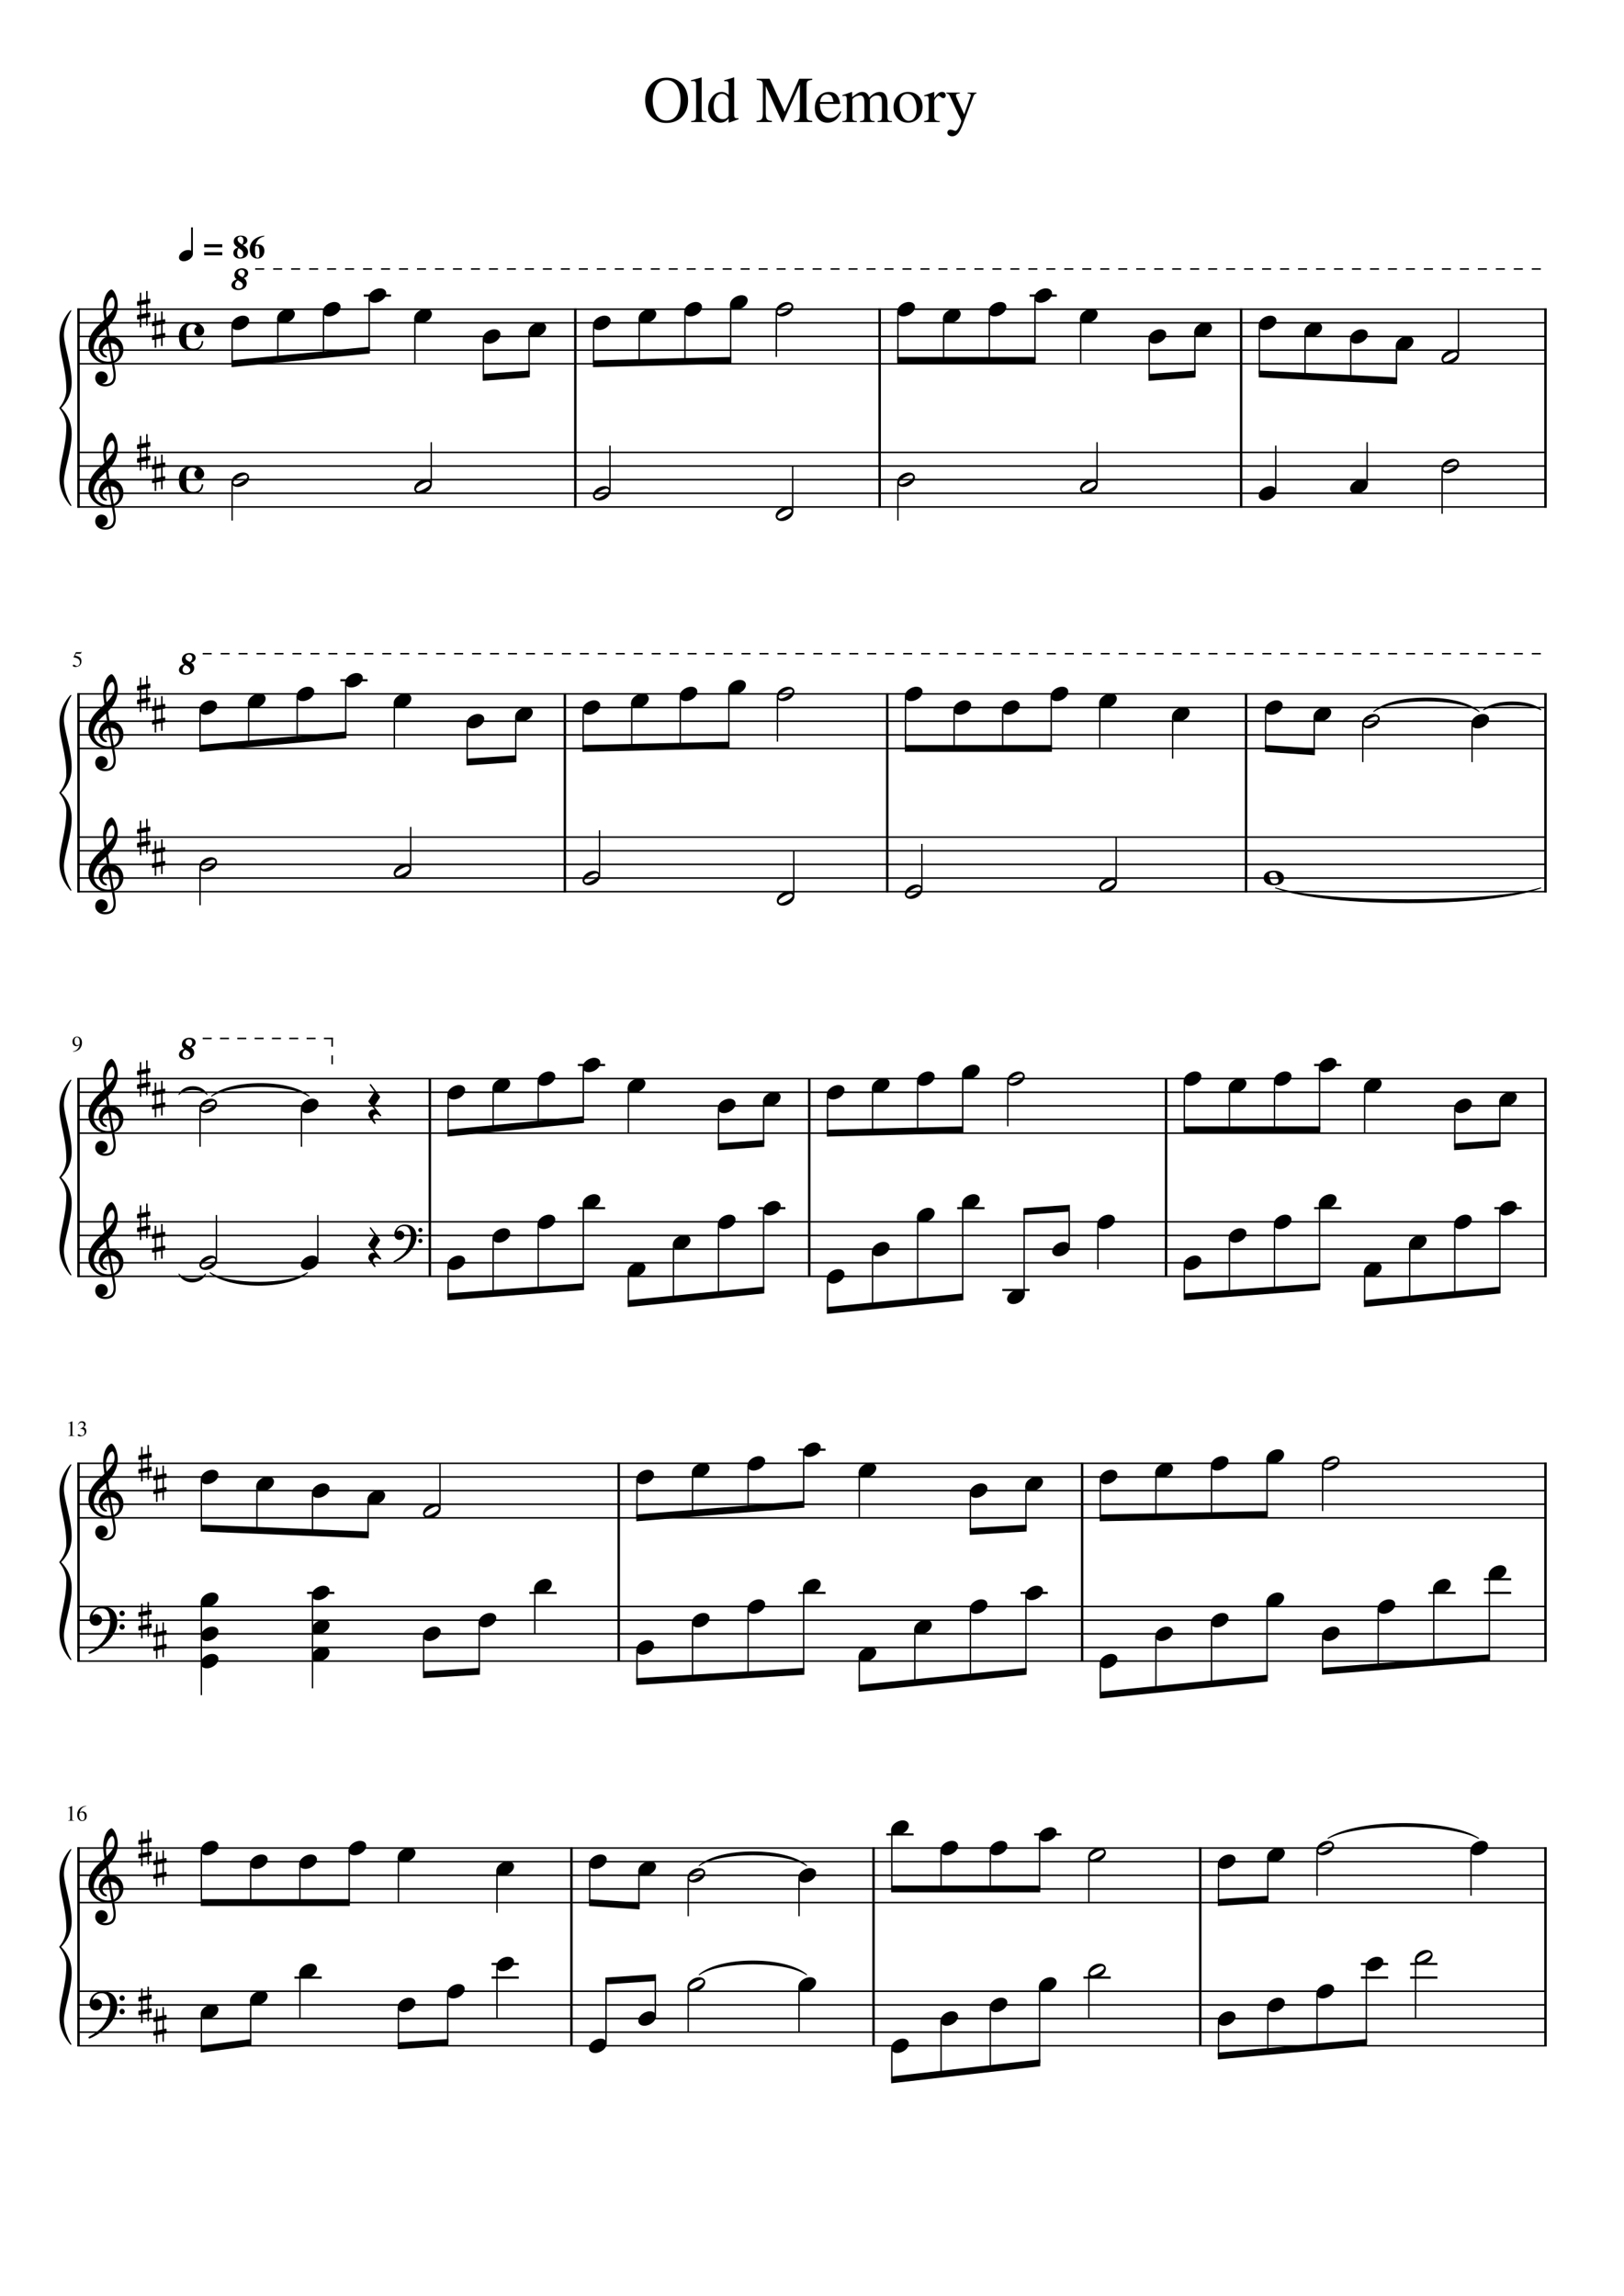 <svg width="2977.2" height="4208.4" xmlns="http://www.w3.org/2000/svg" version="1.2" baseProfile="tiny"><path fill="#fff" fill-rule="evenodd" d="M0 0h2977.2v4208.4H0V0"/><path class="StaffLines" fill="none" stroke="#000" stroke-width="2.75" stroke-linejoin="bevel" d="M141.732 566.733H2835.47M141.732 591.733H2835.47M141.732 616.733H2835.47M141.732 641.733H2835.47M141.732 666.733H2835.47M141.732 829.233H2835.47M141.732 854.233H2835.47M141.732 879.233H2835.47M141.732 904.233H2835.47M141.732 929.233H2835.47M141.732 1271.91H2835.47M141.732 1296.91H2835.47M141.732 1321.91H2835.47M141.732 1346.91H2835.47M141.732 1371.91H2835.47M141.732 1534.41H2835.47M141.732 1559.41H2835.47M141.732 1584.41H2835.47M141.732 1609.41H2835.47M141.732 1634.41H2835.47M141.732 1977.08H2835.47M141.732 2002.08H2835.47M141.732 2027.08H2835.47M141.732 2052.08H2835.47M141.732 2077.08H2835.47M141.732 2239.58H2835.47M141.732 2264.58H2835.47M141.732 2289.58H2835.47M141.732 2314.58H2835.47M141.732 2339.58H2835.47M141.732 2682.26H2835.47M141.732 2707.26H2835.47M141.732 2732.26H2835.47M141.732 2757.26H2835.47M141.732 2782.26H2835.47M141.732 2944.76H2835.47M141.732 2969.76H2835.47M141.732 2994.76H2835.47M141.732 3019.76H2835.47M141.732 3044.76H2835.47M141.732 3387.43H2835.47M141.732 3412.43H2835.47M141.732 3437.43H2835.47M141.732 3462.43H2835.47M141.732 3487.43H2835.47M141.732 3649.93H2835.47M141.732 3674.93H2835.47M141.732 3699.93H2835.47M141.732 3724.93H2835.47M141.732 3749.93H2835.47"/><path class="Text" d="M1221.37 225.42c-10.82 0-19.96-3.833-27.4-11.5-7.45-7.667-11.18-17.677-11.18-30.031 0-12.115 3.69-22.063 11.06-29.844 7.37-7.781 16.78-11.672 28.24-11.672 11.53 0 20.97 3.872 28.3 11.617 7.33 7.745 11 17.873 11 30.383 0 12.115-3.71 21.984-11.12 29.609-7.41 7.625-17.04 11.438-28.9 11.438m26.22-41.172c0-5.74-.56-10.841-1.68-15.305-1.12-4.463-2.53-8.052-4.25-10.765-1.71-2.714-3.73-4.946-6.04-6.696-2.32-1.75-4.58-2.945-6.77-3.586a24.01 24.01 0 00-6.76-.961c-3.91 0-7.43.836-10.54 2.508-3.11 1.672-5.56 3.766-7.36 6.282-1.79 2.515-3.29 5.487-4.49 8.914-1.2 3.427-2.01 6.716-2.45 9.867a69.576 69.576 0 00-.66 9.633c0 4.062.4 8.046 1.2 11.953.79 3.906 2.07 7.812 3.83 11.718 1.75 3.907 4.36 7.058 7.84 9.454 3.47 2.395 7.61 3.593 12.4 3.593 4.86 0 9.07-1.198 12.62-3.593 3.55-2.396 6.23-5.547 8.03-9.454 1.79-3.906 3.09-7.812 3.89-11.718a59.61 59.61 0 001.19-11.844m19.08-35.266v-1.922c7.97-1.927 14.36-3.687 19.19-5.281l.48.235v71.64c0 3.281.54 5.422 1.63 6.422 1.08 1 3.54 1.62 7.37 1.859v1.797h-28.44v-1.797c3.76-.322 6.24-1.044 7.44-2.164 1.2-1.119 1.8-3.278 1.8-6.476V156.06c0-2.802-.36-4.723-1.08-5.765-.72-1.042-2.04-1.563-3.95-1.563-1.61 0-3.09.084-4.44.25m69.59 75.953l-.48-.375v-7.89c-3.85 5.51-9 8.265-15.44 8.265-6.61 0-11.95-2.385-16.02-7.156s-6.1-11-6.1-18.687c0-8.469 2.43-15.68 7.3-21.633 4.87-5.953 10.74-8.93 17.6-8.93 4.34 0 8.56 1.797 12.66 5.391v-18.891c0-2.5-.36-4.153-1.08-4.961-.72-.807-2.2-1.211-4.45-1.211-1.12 0-1.99.042-2.63.125v-1.922c7.33-1.927 13.24-3.687 17.75-5.281l.61.235v67.843c0 2.792.34 4.625 1.02 5.5.68.875 2.09 1.313 4.25 1.313.4 0 1.33-.037 2.76-.11v1.891l-17.75 6.484m-11.22-6.484c3.06 0 5.61-.851 7.66-2.555 2.05-1.703 3.08-3.226 3.08-4.57v-27.312c0-3.167-1.25-5.938-3.74-8.313-2.48-2.375-5.34-3.562-8.56-3.562-4.58 0-8.24 2.018-10.97 6.054-2.73 4.037-4.09 9.42-4.09 16.149 0 7.281 1.53 13.12 4.58 17.515 3.05 4.396 7.07 6.594 12.04 6.594m141.27-63.469l-30.72 68.75h-1.67l-30.13-66v48.36c0 6.083.73 10.104 2.17 12.062 1.44 1.959 4.48 3.058 9.12 3.297v2.281h-28.21v-2.281c4.96-.323 8.14-1.424 9.54-3.305 1.4-1.88 2.1-5.898 2.1-12.054v-48.719c0-4.396-.66-7.214-1.97-8.453-1.32-1.24-4.46-2.021-9.42-2.344v-2.281h23.75l27.72 60.594 26.52-60.594H1489v2.281c-4.48.396-7.34 1.234-8.59 2.516-1.24 1.281-1.87 4.041-1.87 8.281v53.281c0 4.24.65 7.018 1.93 8.336 1.28 1.318 4.12 2.138 8.53 2.461v2.281h-33.61v-2.281c4.72-.323 7.72-1.182 9-2.578 1.28-1.396 1.92-4.578 1.92-9.547v-54.344m36.84 35.516c.16 4.948.84 9.208 2.04 12.781 1.21 3.573 2.77 6.242 4.68 8.008 1.92 1.766 3.86 3.021 5.82 3.766 1.97.744 4.03 1.117 6.18 1.117 3.85 0 7.19-.943 10.03-2.828 2.83-1.886 5.69-5.063 8.57-9.532l1.92.813c-2.48 6.573-5.92 11.602-10.32 15.086s-9.44 5.226-15.12 5.226c-6.87 0-12.45-2.432-16.73-7.296-4.28-4.865-6.43-11.438-6.43-19.719 0-8.844 2.47-15.953 7.39-21.328s11.06-8.063 18.41-8.063c6.09 0 10.81 1.821 14.17 5.461 3.36 3.641 5.47 9.143 6.35 16.508h-36.96m.24-3.609h24.48c-.8-5.198-2.04-8.797-3.72-10.797-1.67-2-4.36-3-8.04-3-7.2 0-11.44 4.599-12.72 13.797m41.03-10.672v-2.047a218.86 218.86 0 0016.91-5.641l.84.25v9.219c4.94-3.854 8.6-6.396 10.98-7.625 2.39-1.229 4.89-1.844 7.52-1.844 6.36 0 10.64 3.438 12.81 10.313 6.21-6.875 12.7-10.313 19.47-10.313 9.34 0 14.02 7.177 14.02 21.531v24.594c0 4.459 1.72 6.808 5.17 7.047l3.11.234v1.797h-26.39v-1.797c3.52-.395 5.72-1.072 6.6-2.031.88-.958 1.32-3.146 1.32-6.562v-25.203c0-4.927-.64-8.347-1.91-10.258-1.28-1.912-3.63-2.867-7.04-2.867-5.25 0-9.59 2.427-13.02 7.281v30.094c0 3.739.58 6.244 1.74 7.515 1.16 1.271 3.46 1.948 6.9 2.031v1.797h-27v-1.797c3.45-.239 5.67-.877 6.67-1.914 1-1.036 1.5-3.226 1.5-6.57v-25.906c0-8.354-2.63-12.531-7.89-12.531-2.22 0-4.7.557-7.44 1.671-2.75 1.115-4.96 2.907-6.64 5.375v33.672c0 2.302.56 3.873 1.68 4.711 1.12.839 3.28 1.336 6.48 1.492v1.797h-26.75v-1.797c3.35-.083 5.59-.682 6.71-1.796 1.12-1.115 1.68-3.302 1.68-6.563v-30.203c0-2.865-.3-4.854-.9-5.969-.6-1.114-1.69-1.672-3.29-1.672-1.2 0-2.49.162-3.84.485m120.41-7.688c7.73 0 14.09 2.563 19.08 7.688 5 5.125 7.49 11.609 7.49 19.453 0 8.312-2.59 15.268-7.79 20.867s-11.54 8.398-19.03 8.398c-7.49 0-13.77-2.7-18.85-8.101-5.07-5.401-7.61-12.138-7.61-20.211 0-8.24 2.48-14.982 7.43-20.227 4.96-5.244 11.38-7.867 19.28-7.867m-15.66 22.266c0 8.479 1.55 15.687 4.66 21.625 3.1 5.937 7.16 8.906 12.18 8.906 4.47 0 7.98-1.901 10.53-5.703 2.54-3.802 3.82-9.068 3.82-15.797 0-8.167-1.6-14.823-4.78-19.969-3.19-5.145-7.3-7.718-12.32-7.718-4.22 0-7.62 1.703-10.21 5.109-2.59 3.406-3.88 7.922-3.88 13.547m79.89-10.86c-1.2 0-2.68-.7-4.44-2.101-1.76-1.401-2.92-2.102-3.48-2.102-1.6 0-3.39 1.17-5.39 3.508-2 2.339-3 4.477-3 6.414v27.203c0 3.469.68 5.808 2.04 7.016 1.36 1.208 4.08 1.896 8.16 2.062v1.797h-28.92v-1.797c3.83-.729 6.21-1.536 7.13-2.421.92-.886 1.38-2.86 1.38-5.922v-30.235c0-2.666-.29-4.544-.89-5.632-.6-1.089-1.66-1.633-3.18-1.633-1.28 0-2.69.161-4.21.484v-1.875c6.41-1.979 12.37-4.036 17.88-6.172l.61.235v10.718c2.96-4.114 5.47-6.968 7.55-8.562 2.08-1.594 4.36-2.391 6.84-2.391 2.08 0 3.7.545 4.87 1.633 1.16 1.089 1.74 2.602 1.74 4.539 0 1.625-.42 2.904-1.26 3.836-.84.932-1.98 1.398-3.43 1.398m22.2 59.875c2.24 0 4.6-2.479 7.08-7.437 2.48-4.958 3.72-8.599 3.72-10.922 0-1.042-1.76-5.083-5.28-12.125l-15.84-34.078c-.96-2.073-3-3.349-6.13-3.828v-1.688h24.72v1.797c-2.55.084-4.35.365-5.39.844s-1.56 1.281-1.56 2.406c0 1.198.4 2.719 1.2 4.563l13.8 30.343 11.64-33.109c.32-.719.48-1.401.48-2.047 0-2-1.92-3-5.76-3v-1.797h16.2v1.797c-1.44.167-2.58.63-3.42 1.391-.85.76-1.63 2.099-2.35 4.015l-18.48 48.954c-3.2 8.645-6.38 14.807-9.53 18.484-3.16 3.677-6.74 5.516-10.74 5.516-2.56 0-4.68-.659-6.36-1.977-1.69-1.318-2.53-2.977-2.53-4.977 0-1.437.52-2.677 1.56-3.718 1.05-1.042 2.25-1.563 3.61-1.563 1.75 0 3.63.36 5.63 1.078 2 .719 3.24 1.078 3.73 1.078"/><path class="MeasureNumber" d="M134.092 1927.96l-.125-.8c3.041-.53 5.622-1.83 7.742-3.89s3.591-4.72 4.414-7.98c-1.969 1.54-3.964 2.31-5.984 2.31-2.167 0-3.909-.75-5.227-2.24-1.318-1.5-1.977-3.46-1.977-5.9 0-2.71.792-4.97 2.375-6.77 1.584-1.81 3.563-2.72 5.938-2.72 2.646 0 4.815 1.06 6.508 3.18 1.693 2.11 2.539 4.83 2.539 8.15 0 1.06-.096 2.16-.289 3.28-.193 1.13-.633 2.46-1.321 4a15.486 15.486 0 01-2.687 4.12c-1.104 1.21-2.682 2.32-4.734 3.31-2.052.99-4.443 1.64-7.172 1.95m7.484-12.11c.5 0 1.07-.07 1.711-.22s1.289-.47 1.945-.96c.657-.5.985-1.1.985-1.82v-1.55c0-6.76-1.761-10.14-5.282-10.14-.833 0-1.541.22-2.125.67a4.222 4.222 0 00-1.335 1.73 9.943 9.943 0 00-.665 2.19 13.17 13.17 0 00-.203 2.36c0 2.37.448 4.25 1.344 5.65.896 1.39 2.104 2.09 3.625 2.09M127.545 3313.72c-.479 0-1.438.29-2.875.87v-.55l7.172-3.64.312.08v24c0 .96.24 1.58.719 1.88.479.29 1.505.45 3.078.48v.59h-11v-.59c1.49-.06 2.495-.29 3.016-.67.521-.39.781-1.2.781-2.45v-18.13c0-1.25-.401-1.87-1.203-1.87m22.969 24.28c-2.688 0-4.849-1.08-6.485-3.23-1.635-2.15-2.453-4.99-2.453-8.52 0-1.09.107-2.21.32-3.37.214-1.16.683-2.48 1.407-3.95.724-1.48 1.661-2.8 2.812-3.97 1.151-1.17 2.763-2.22 4.836-3.14 2.073-.92 4.458-1.51 7.156-1.74l.094.64c-3.177.51-5.828 1.78-7.953 3.82-2.125 2.05-3.453 4.57-3.984 7.58 1.26-.72 2.211-1.18 2.851-1.4.641-.21 1.404-.32 2.289-.32 2.323 0 4.172.75 5.547 2.23s2.063 3.49 2.063 6.01c0 2.76-.789 5.01-2.368 6.75-1.578 1.74-3.622 2.61-6.132 2.61m-.641-15.85c-1.823 0-3.047.4-3.672 1.2-.625.8-.937 1.98-.937 3.54 0 3.07.507 5.49 1.523 7.26 1.016 1.76 2.404 2.64 4.164 2.64 1.427 0 2.516-.59 3.266-1.77.75-1.18 1.125-2.86 1.125-5.02 0-2.5-.477-4.44-1.43-5.8-.953-1.36-2.299-2.05-4.039-2.05M146.514 1214.05c0-1.43-.315-2.69-.946-3.8-.63-1.1-1.39-1.96-2.281-2.56a13.21 13.21 0 00-2.992-1.49c-1.104-.39-2.065-.65-2.883-.77-.818-.12-1.529-.18-2.133-.18-.323 0-.484-.11-.484-.33 0-.07.01-.13.031-.18l4.359-9.3h8.36c.427 0 .768-.07 1.023-.2.256-.14.529-.42.821-.85l.359.28-1.516 3.35c-.104.22-.411.33-.922.33h-7.843l-1.672 3.43c3.885.7 6.776 1.84 8.672 3.41 1.896 1.57 2.843 3.88 2.843 6.92 0 1.59-.247 3.01-.742 4.25-.494 1.24-1.122 2.24-1.883 2.99-.76.76-1.64 1.38-2.64 1.86-1 .49-1.958.82-2.875.99-.917.18-1.844.27-2.781.27-1.49 0-2.675-.22-3.555-.66-.88-.45-1.32-1.06-1.32-1.84 0-1 .573-1.5 1.718-1.5.75 0 1.717.41 2.899 1.24 1.182.83 2.122 1.24 2.82 1.24 1.573 0 2.893-.66 3.961-2 1.068-1.33 1.602-2.96 1.602-4.9M128.045 2608.54c-.479 0-1.438.29-2.875.88v-.55l7.172-3.64.312.08v24c0 .95.24 1.58.719 1.87.479.29 1.505.45 3.078.49v.59h-11v-.59c1.49-.07 2.495-.29 3.016-.68.521-.38.781-1.2.781-2.45v-18.12c0-1.25-.401-1.88-1.203-1.88m15.906 20.52c.615 0 1.529.37 2.742 1.12 1.214.75 2.274 1.13 3.18 1.13 1.469 0 2.708-.57 3.719-1.72 1.01-1.14 1.515-2.54 1.515-4.21 0-1.04-.148-1.95-.445-2.75-.297-.79-.708-1.4-1.234-1.84-.526-.44-1.177-.79-1.953-1.07a9.88 9.88 0 00-2.18-.54c-.677-.08-1.401-.12-2.172-.12v-.52c.906-.32 1.685-.64 2.336-.95.651-.3 1.336-.71 2.055-1.23a5.35 5.35 0 001.656-1.9c.385-.75.578-1.6.578-2.56 0-1.25-.406-2.28-1.219-3.08-.812-.8-1.87-1.2-3.172-1.2-1.25 0-2.349.34-3.297 1.02-.947.68-1.838 1.76-2.671 3.23l-.594-.17c.698-1.89 1.638-3.44 2.82-4.65 1.182-1.22 2.867-1.82 5.055-1.82 1.844 0 3.338.5 4.484 1.51s1.719 2.33 1.719 3.96c0 1.09-.279 2.05-.836 2.88-.557.83-1.534 1.71-2.93 2.65 1.605.69 2.86 1.57 3.766 2.64.906 1.07 1.359 2.61 1.359 4.61 0 2.83-1.086 5.1-3.257 6.79-2.172 1.7-4.847 2.55-8.024 2.55-1.385 0-2.484-.21-3.297-.63-.812-.42-1.219-.99-1.219-1.7 0-.43.141-.78.422-1.04.282-.26.646-.39 1.094-.39"/><path class="TieSegment" stroke="#000" stroke-width="1.75" stroke-linecap="round" stroke-linejoin="round" fill-rule="evenodd" d="M2719.78 1301.03c20.98-19.16 83.95-19.16 104.94 0-20.99-12.16-83.96-12.16-104.94 0M2518.4 1304.09c38.6-32.85 154.43-32.85 193.04 0-38.61-25.85-154.44-25.85-193.04 0M1281.77 3419.61c39.39-33.43 157.57-33.43 196.96 0-39.39-26.43-157.57-26.43-196.96 0M328.022 2006.21c10.306-19.17 41.226-19.17 51.533 0-10.307-12.17-41.227-12.17-51.533 0M387.888 2009.26c35.724-30.65 142.896-30.65 178.619 0-35.723-23.65-142.895-23.65-178.619 0M2434.58 3369.61c55.19-36 220.79-36 275.99 0-55.2-29-220.8-29-275.99 0M328.022 2335.46c9.736 12.17 38.946 12.17 48.683 0-9.737 19.17-38.947 19.17-48.683 0M385.038 2332.71c35.724 23.65 142.896 23.65 178.619 0-35.723 30.65-142.895 30.65-178.619 0M1281.77 3619.61c39.39-33.43 157.57-33.43 196.96 0-39.39-26.43-157.57-26.43-196.96 0M2338.36 1627.53c97.27 29 389.09 29 486.36 0-97.27 36-389.09 36-486.36 0"/><path class="BarLine" stroke="#000" stroke-width="4.5" stroke-linejoin="bevel" d="M1626.56 1270.53v263.88M1035.57 1270.53v263.88M143.982 1270.53v263.88M2833.22 565.358v263.875M2284.34 1270.53v263.88M2833.22 1270.53v263.88M2275.28 565.358v263.875M2833.22 3386.06v263.87M1612.64 565.358v263.875M143.982 1975.71v263.87M787.984 1975.71v263.87M1483.5 1975.71v263.87M2137.7 1975.71v263.87M2833.22 1975.71v263.87M143.982 2680.88v263.88M1134.23 2680.88v263.88M1983.73 2680.88v263.88M2833.22 2680.88v263.88M143.982 3386.06v263.87M1047.56 3386.06v263.87M1601.38 3386.06v263.87M2200.37 3386.06v263.87M1054.7 565.358v263.875M143.982 565.358v263.875M2275.28 827.858v102.75M2833.22 827.858v102.75M143.982 3648.56v102.75M2833.22 1533.03v102.75M1983.73 2943.38v102.75M1626.56 1533.03v102.75M1601.38 3648.56v102.75M143.982 827.858v102.75M1134.23 2943.38v102.75M1483.5 2238.21v102.75M143.982 2238.21v102.75M1054.7 827.858v102.75M1612.64 827.858v102.75M2284.34 1533.03v102.75M143.982 1533.03v102.75M2137.7 2238.21v102.75M1047.56 3648.56v102.75M2200.37 3648.56v102.75M2833.22 3648.56v102.75M1035.57 1533.03v102.75M2833.22 2943.38v102.75M2833.22 2238.21v102.75M143.982 2943.38v102.75M787.984 2238.21v102.75"/><path class="LedgerLine" stroke="#000" stroke-width="4" stroke-linejoin="bevel" d="M2409.08 1952.08h50M1887.4 541.733h49.99M666.821 541.733h49.992M1059.36 1952.08h50M1895.83 3362.43h50M1624.88 3362.43h49.99M1463.36 2657.26h49.99M623.89 1246.91h49.992M1986.15 3624.93h49.99M562.926 2919.76h49.992M1754.88 2214.58h49.99M539.812 3624.93h49.993M2739.59 2214.58h49.99M901.082 3624.93h49.992M901.082 3599.93h49.992M970.422 2919.76h49.988M2618.47 2919.76h49.99M1059.36 2214.58h50M2494.82 3624.93h49.99M2409.08 2214.58h50M2494.82 3599.93h49.99M1463.36 2919.76h49.99M1837.51 2364.58h49.99M2585.14 3599.93h49.99M2585.14 3624.93h49.99M1870.85 2919.76h49.99M2720.34 2894.76h50M1389.87 2214.58h50M2720.34 2919.76h50"/><path class="Stem" stroke="#000" stroke-width="2.5" stroke-linejoin="bevel" d="M1261.69 3441.63v70.8M2171.2 1981.28v89.55M1517 2006.28v70.77M2698.66 1326.11v70.8M760.572 583.433v83.3M509.319 583.433v74.925M676.821 545.933v95.923M1599.63 1993.78v81.21M911.082 3429.13v77.05M2498.32 1326.11v70.8M1682.25 1981.28v91.65M2409.28 1313.61v64.46M369.178 2711.46v89.6M2320.24 1301.11v70.88M1847.51 1981.28v83.3M1464.91 3441.63v70.8M1764.88 1968.78v102.08M1660.06 1276.11v95.8M366.772 2031.28v70.8M2666.96 2031.28v70.71M593.07 570.933v79.174M1815.52 3391.63v70.8M1081.06 3416.63v70.89M904.111 1993.78v74.93M2501.71 1993.78v83.3M2749.59 2018.78v77.15M552.682 2031.28v70.8M1905.83 3366.63v95.8M1725.2 3391.63v70.8M986.738 1981.28v79.18M425.568 595.933v70.677M1069.36 1956.28v95.93M2419.08 1956.28v114.55M1151.99 1993.78v83.3M2336.46 1981.28v89.55M2253.83 1993.78v77.05M1171.38 3429.13v64.47M1634.88 3354.13v108.3M821.484 2006.28v70.68M1317.25 2031.28v70.71M1996.15 3404.13v83.3M1399.87 2018.78v77.15M1473.36 2661.46v95.9M1880.85 2723.96v77.12M2392.53 608.433v81.237M2476.28 620.933v72.863M1778.98 2736.46v70.72M2560.03 633.433v64.488M2673.77 650.233v-83.5M1575.23 2698.96v83.3M969.949 608.433v77.14M2414.5 3391.63v83.3M2308.78 595.933v89.611M366.772 1301.11v70.68M369.178 3391.63v95.8M2324.18 3404.13v77.14M1371.48 2686.46v79.17M455.811 1288.61v74.93M544.85 1276.11v79.17M1269.61 2698.96v74.93M633.89 1251.11v95.91M1646.14 570.933v89.55M1088.2 595.933v70.769M2424.72 2686.46v83.3M2696.74 3391.63v83.3M1171.95 583.433v81.206M2322.85 2673.96v102.07M1255.7 570.933v91.643M1339.45 558.433v102.08M1423.2 570.933v83.3M2220.97 2686.46v91.64M2149.78 1313.61v77.05M2119.1 2698.96v81.21M1729.89 583.433v77.05M1813.65 570.933v89.55M1897.4 545.933v114.55M2017.23 2711.46v70.77M1981.15 583.433v83.3M2106.77 620.933v70.709M2190.52 608.433v77.14M1069.07 1301.11v70.77M1927.18 1276.11v95.8M549.812 3416.63v70.8M1247.15 1276.11v91.64M1336.19 1263.61v102.08M1158.11 1288.61v81.21M1838.14 1301.11v70.8M1425.22 1276.11v83.3M572.926 2736.46v72.87M2233.87 3416.63v70.72M2016.22 1288.61v83.3M806.666 2765.76v-83.5M1749.1 1301.11v70.8M471.052 2723.96v81.23M640.13 3391.63v95.8M945.528 1313.61v77.13M856.488 1326.11v70.71M1167.73 2711.46v70.7M459.495 3416.63v70.8M674.8 2748.96v64.5M730.447 3404.13v83.3M722.929 1288.61v83.3M886.198 620.933v70.709M2628.47 2911.46v135.42M2017.23 3048.96v58.17M2730.34 2886.46v152.15M572.926 2923.96v170.8M549.812 3616.63v83.3M2119.1 2998.96v97.84M820.765 3654.13v89.64M2220.97 2973.96v112.51M730.447 3679.13v70.72M369.178 2936.46v170.8M2012.76 2243.78v83.3M1960.13 2285.58v-70.9M1261.69 3641.63v83.3M1877.5 2373.08v-152.34M2322.85 2936.46v139.68M2424.72 2998.96v64.45M369.178 3691.63v64.39M2419.08 2206.28v152.15M2666.96 2243.78v129.18M2749.59 2218.78v145.93M1167.73 3023.96v58.22M1269.61 2973.96v102.02M1371.48 2948.96v120.82M2584.34 2281.28v99.93M459.495 3666.63v77.22M2501.71 2331.28v58.18M1473.36 2911.46v152.13M1111.05 3745.93V3631.1M425.568 883.433v70.8M980.422 2911.46v83.3M2526.6 2948.96v106.18M1575.23 3036.46v58.17M1677.1 2986.46v97.84M878.548 2973.96v89.62M2336.46 2243.78v120.84M1778.98 2948.96v125.01M2253.83 2268.78v102.02M776.674 2998.96v70.72M1880.85 2923.96v139.68M911.082 3604.13v95.8M2171.2 2318.78v58.21M1201.37 3695.93v-70.91M2643.78 858.433v83.3M1634.88 3754.13v58.16M1069.36 2206.28v152.15M2011.14 887.733v-77.25M2595.14 3591.63v108.3M986.738 2243.78v120.84M904.111 2268.78v102.02M2338.77 900.233v-83.5M1725.2 3704.13v97.84M821.484 2318.78v58.21M2506.27 887.733v-77.25M2504.82 3604.13v139.67M1815.52 3679.13v112.52M582.675 2310.58v-83.5M1764.88 2206.28v170.93M396.764 2310.58v-83.5M2414.5 3654.13v97.93M1905.83 3641.63v139.7M2324.18 3679.13v81.18M790.564 887.733v-77.25M366.772 1588.61v70.8M1996.15 3616.63v83.3M752.921 1592.91v-77.25M2233.87 3704.13v64.44M2046.21 1617.91v-83.5M1099.06 1605.41v-83.5M1690.06 1630.41v-83.5M1455.22 1642.91v-83.5M1399.87 2218.78v145.93M1151.99 2331.28v58.18M1453.2 937.733v-83.5M1464.91 3641.63v83.3M1517 2343.78v58.18M1234.62 2281.28v99.93M1118.19 900.233v-83.5M1682.25 2231.28v154.18M1646.14 883.433v70.8M1599.63 2293.78v99.93M1317.25 2243.78v129.18"/><path class="Note" d="M2695.49 3391.64c0 4.29 3.1 9.09 11.21 9.09 10.39 0 21.29-8.5 21.29-17.3 0-5.9-5-9.2-11.2-9.2-9.7 0-21.3 8.2-21.3 17.41M2444.77 2669.06c-9.7 0-21.3 8.11-21.3 17.4 0 4.3 3.1 9.1 11.21 9.1 10.39 0 21.29-8.5 21.29-17.3 0-5.91-5-9.2-11.2-9.2m-13.8 21.79c-3.29 0-4-2.68-4-3.59 0-4.91 16.8-13.5 21.5-13.5 2.41 0 4 1.41 4 3.59 0 5-16.9 13.5-21.5 13.5M1166.48 2711.46c0 4.3 3.1 9.1 11.21 9.1 10.39 0 21.29-8.5 21.29-17.3 0-5.91-5-9.2-11.2-9.2-9.7 0-21.3 8.2-21.3 17.4M721.679 1288.61c0 4.3 3.094 9.09 11.203 9.09 10.391 0 21.297-8.5 21.297-17.29 0-5.91-5-9.21-11.203-9.21-9.703 0-21.297 8.21-21.297 17.41M632.64 1251.11c0 4.3 3.094 9.09 11.203 9.09 10.391 0 21.297-8.5 21.297-17.29 0-5.91-5-9.21-11.203-9.21-9.703 0-21.297 8.21-21.297 17.41M543.6 1276.11c0 4.3 3.094 9.09 11.204 9.09 10.39 0 21.296-8.5 21.296-17.29 0-5.91-5-9.21-11.203-9.21-9.703 0-21.297 8.21-21.297 17.41M1268.36 2698.96c0 4.3 3.09 9.1 11.2 9.1 10.39 0 21.3-8.5 21.3-17.3 0-5.91-5-9.2-11.21-9.2-9.7 0-21.29 8.2-21.29 17.4M454.561 1288.61c0 4.3 3.094 9.09 11.203 9.09 10.391 0 21.297-8.5 21.297-17.29 0-5.91-5-9.21-11.203-9.21-9.703 0-21.297 8.21-21.297 17.41M367.928 3391.64c0 4.29 3.094 9.09 11.203 9.09 10.391 0 21.297-8.5 21.297-17.3 0-5.9-5-9.2-11.203-9.2-9.703 0-21.297 8.2-21.297 17.41M1370.23 2686.46c0 4.3 3.1 9.1 11.2 9.1 10.4 0 21.3-8.5 21.3-17.3 0-5.91-5-9.2-11.2-9.2-9.7 0-21.3 8.2-21.3 17.4M855.238 1326.11c0 4.3 3.094 9.1 11.203 9.1 10.391 0 21.297-8.5 21.297-17.3 0-5.91-5-9.2-11.203-9.2-9.703 0-21.297 8.2-21.297 17.4M2232.62 3416.64c0 4.29 3.09 9.09 11.2 9.09 10.39 0 21.3-8.5 21.3-17.3 0-5.9-5-9.2-11.21-9.2-9.7 0-21.29 8.2-21.29 17.41M796.721 2756.56c-9.703 0-21.297 8.11-21.297 17.4 0 4.3 3.094 9.1 11.203 9.1 10.391 0 21.297-8.5 21.297-17.3 0-5.91-5-9.2-11.203-9.2m-13.797 21.79c-3.297 0-4-2.68-4-3.59 0-4.91 16.797-13.5 21.5-13.5 2.406 0 4 1.41 4 3.59 0 5-16.906 13.5-21.5 13.5M944.278 1313.61c0 4.3 3.093 9.1 11.203 9.1 10.39 0 21.297-8.5 21.297-17.3 0-5.91-5-9.2-11.203-9.2-9.704 0-21.297 8.2-21.297 17.4M458.245 3416.64c0 4.29 3.094 9.09 11.203 9.09 10.391 0 21.297-8.5 21.297-17.3 0-5.9-5-9.2-11.203-9.2-9.703 0-21.297 8.2-21.297 17.41M884.948 620.936c0 4.297 3.094 9.094 11.204 9.094 10.39 0 21.296-8.5 21.296-17.297 0-5.907-5-9.203-11.203-9.203-9.703 0-21.297 8.203-21.297 17.406M1067.82 1301.11c0 4.3 3.09 9.1 11.2 9.1 10.39 0 21.3-8.5 21.3-17.3 0-5.91-5-9.2-11.21-9.2-9.7 0-21.29 8.2-21.29 17.4M1156.86 1288.61c0 4.3 3.09 9.09 11.2 9.09 10.39 0 21.3-8.5 21.3-17.29 0-5.91-5-9.21-11.21-9.21-9.7 0-21.29 8.21-21.29 17.41M1245.9 1276.11c0 4.3 3.09 9.09 11.2 9.09 10.39 0 21.3-8.5 21.3-17.29 0-5.91-5-9.21-11.21-9.21-9.7 0-21.29 8.21-21.29 17.41M1086.95 595.936c0 4.297 3.09 9.094 11.2 9.094 10.39 0 21.3-8.5 21.3-17.297 0-5.907-5-9.203-11.2-9.203-9.71 0-21.3 8.203-21.3 17.406M548.562 3416.64c0 4.29 3.094 9.09 11.204 9.09 10.39 0 21.296-8.5 21.296-17.3 0-5.9-5-9.2-11.203-9.2-9.703 0-21.297 8.2-21.297 17.41M1763.63 1968.79c0 4.29 3.09 9.09 11.2 9.09 10.39 0 21.3-8.5 21.3-17.3 0-5.9-5-9.2-11.2-9.2-9.71 0-21.3 8.2-21.3 17.41M1334.94 1263.61c0 4.3 3.09 9.09 11.2 9.09 10.39 0 21.3-8.5 21.3-17.29 0-5.91-5-9.21-11.21-9.21-9.7 0-21.29 8.21-21.29 17.41M1979.9 583.436c0 4.297 3.09 9.094 11.2 9.094 10.39 0 21.3-8.5 21.3-17.297 0-5.907-5-9.203-11.21-9.203-9.7 0-21.29 8.203-21.29 17.406M2558.78 633.436c0 4.297 3.09 9.094 11.2 9.094 10.39 0 21.3-8.5 21.3-17.297 0-5.907-5-9.203-11.21-9.203-9.7 0-21.29 8.203-21.29 17.406M1896.15 545.936c0 4.297 3.09 9.093 11.2 9.093 10.39 0 21.3-8.5 21.3-17.296 0-5.907-5-9.204-11.21-9.204-9.7 0-21.29 8.204-21.29 17.407M2015.98 2711.46c0 4.3 3.09 9.1 11.2 9.1 10.39 0 21.3-8.5 21.3-17.3 0-5.91-5-9.2-11.21-9.2-9.7 0-21.29 8.2-21.29 17.4M1812.4 570.936c0 4.297 3.09 9.094 11.2 9.094 10.39 0 21.3-8.5 21.3-17.297 0-5.907-5-9.203-11.21-9.203-9.7 0-21.29 8.203-21.29 17.406M2105.52 620.936c0 4.297 3.1 9.094 11.21 9.094 10.39 0 21.29-8.5 21.29-17.297 0-5.907-5-9.203-11.2-9.203-9.7 0-21.3 8.203-21.3 17.406M1728.64 583.436c0 4.297 3.1 9.094 11.21 9.094 10.39 0 21.29-8.5 21.29-17.297 0-5.907-5-9.203-11.2-9.203-9.7 0-21.3 8.203-21.3 17.406M2189.27 608.436c0 4.297 3.1 9.094 11.21 9.094 10.39 0 21.29-8.5 21.29-17.297 0-5.907-5-9.203-11.2-9.203-9.7 0-21.3 8.203-21.3 17.406M1879.6 2723.96c0 4.3 3.1 9.1 11.2 9.1 10.4 0 21.3-8.5 21.3-17.3 0-5.91-5-9.2-11.2-9.2-9.7 0-21.3 8.2-21.3 17.4M2307.53 595.936c0 4.297 3.09 9.094 11.2 9.094 10.39 0 21.3-8.5 21.3-17.297 0-5.907-5-9.203-11.21-9.203-9.7 0-21.29 8.203-21.29 17.406M2391.28 608.436c0 4.297 3.09 9.094 11.2 9.094 10.39 0 21.3-8.5 21.3-17.297 0-5.907-5-9.203-11.21-9.203-9.7 0-21.29 8.203-21.29 17.406M1644.89 570.936c0 4.297 3.1 9.094 11.21 9.094 10.39 0 21.29-8.5 21.29-17.297 0-5.907-5-9.203-11.2-9.203-9.7 0-21.3 8.203-21.3 17.406M2475.03 620.936c0 4.297 3.09 9.094 11.2 9.094 10.39 0 21.3-8.5 21.3-17.297 0-5.907-5-9.203-11.21-9.203-9.7 0-21.29 8.203-21.29 17.406M1777.73 2736.46c0 4.3 3.09 9.1 11.2 9.1 10.39 0 21.3-8.5 21.3-17.3 0-5.91-5-9.2-11.21-9.2-9.7 0-21.29 8.2-21.29 17.4M2117.85 2698.96c0 4.3 3.09 9.1 11.2 9.1 10.39 0 21.3-8.5 21.3-17.3 0-5.91-5-9.2-11.2-9.2-9.71 0-21.3 8.2-21.3 17.4M2321.6 2673.96c0 4.3 3.09 9.1 11.2 9.1 10.39 0 21.3-8.5 21.3-17.3 0-5.91-5-9.2-11.21-9.2-9.7 0-21.29 8.2-21.29 17.4M1443.25 553.53c-9.7 0-21.3 8.109-21.3 17.406 0 4.297 3.1 9.094 11.21 9.094 10.39 0 21.29-8.5 21.29-17.297 0-5.907-5-9.203-11.2-9.203m-13.8 21.796c-3.29 0-4-2.687-4-3.593 0-4.907 16.8-13.5 21.5-13.5 2.41 0 4 1.406 4 3.593 0 5-16.9 13.5-21.5 13.5M2663.83 641.03c-9.71 0-21.3 8.109-21.3 17.406 0 4.297 3.09 9.094 11.2 9.094 10.39 0 21.3-8.5 21.3-17.297 0-5.907-5-9.203-11.2-9.203m-13.8 21.796c-3.3 0-4-2.687-4-3.593 0-4.907 16.8-13.5 21.5-13.5 2.41 0 4 1.406 4 3.593 0 5-16.91 13.5-21.5 13.5M2219.72 2686.46c0 4.3 3.1 9.1 11.21 9.1 10.39 0 21.29-8.5 21.29-17.3 0-5.91-5-9.2-11.2-9.2-9.7 0-21.3 8.2-21.3 17.4M1573.98 2698.96c0 4.3 3.09 9.1 11.2 9.1 10.39 0 21.3-8.5 21.3-17.3 0-5.91-5-9.2-11.2-9.2-9.71 0-21.3 8.2-21.3 17.4M968.699 608.436c0 4.297 3.094 9.094 11.203 9.094 10.391 0 21.298-8.5 21.298-17.297 0-5.907-5.001-9.203-11.204-9.203-9.703 0-21.297 8.203-21.297 17.406M1338.2 558.436c0 4.297 3.1 9.093 11.21 9.093 10.39 0 21.29-8.5 21.29-17.296 0-5.907-5-9.204-11.2-9.204-9.7 0-21.3 8.204-21.3 17.407M1254.45 570.936c0 4.297 3.1 9.094 11.21 9.094 10.39 0 21.29-8.5 21.29-17.297 0-5.907-5-9.203-11.2-9.203-9.7 0-21.3 8.203-21.3 17.406M2434.55 3374.23c-9.71 0-21.3 8.11-21.3 17.41 0 4.29 3.09 9.09 11.2 9.09 10.39 0 21.3-8.5 21.3-17.3 0-5.9-5-9.2-11.2-9.2m-13.8 21.8c-3.3 0-4-2.69-4-3.6 0-4.9 16.8-13.5 21.5-13.5 2.41 0 4 1.41 4 3.6 0 5-16.91 13.5-21.5 13.5M1472.11 2661.46c0 4.3 3.09 9.1 11.2 9.1 10.39 0 21.3-8.5 21.3-17.3 0-5.91-5-9.2-11.21-9.2-9.7 0-21.29 8.2-21.29 17.4M2322.93 3404.14c0 4.29 3.1 9.09 11.21 9.09 10.39 0 21.29-8.5 21.29-17.3 0-5.9-5-9.2-11.2-9.2-9.7 0-21.3 8.2-21.3 17.41M365.522 1301.11c0 4.3 3.093 9.1 11.203 9.1 10.39 0 21.297-8.5 21.297-17.3 0-5.91-5-9.2-11.204-9.2-9.703 0-21.296 8.2-21.296 17.4M1170.7 583.436c0 4.297 3.09 9.094 11.2 9.094 10.39 0 21.3-8.5 21.3-17.297 0-5.907-5-9.203-11.2-9.203-9.71 0-21.3 8.203-21.3 17.406M1723.95 3391.64c0 4.29 3.09 9.09 11.2 9.09 10.39 0 21.3-8.5 21.3-17.3 0-5.9-5-9.2-11.2-9.2-9.71 0-21.3 8.2-21.3 17.41M424.318 595.936c0 4.297 3.094 9.094 11.204 9.094 10.39 0 21.296-8.5 21.296-17.297 0-5.907-5-9.203-11.203-9.203-9.703 0-21.297 8.203-21.297 17.406M1598.38 1993.79c0 4.29 3.09 9.09 11.2 9.09 10.39 0 21.3-8.5 21.3-17.3 0-5.9-5-9.2-11.21-9.2-9.7 0-21.29 8.2-21.29 17.41M1904.58 3366.64c0 4.29 3.1 9.09 11.21 9.09 10.39 0 21.29-8.5 21.29-17.3 0-5.9-5-9.2-11.2-9.2-9.7 0-21.3 8.2-21.3 17.41M386.818 2013.88c-9.703 0-21.296 8.11-21.296 17.41 0 4.29 3.093 9.09 11.203 9.09 10.39 0 21.297-8.5 21.297-17.3 0-5.9-5-9.2-11.204-9.2m-13.796 21.8c-3.297 0-4-2.69-4-3.6 0-4.9 16.796-13.5 21.5-13.5 2.406 0 4 1.41 4 3.6 0 5-16.907 13.5-21.5 13.5M1515.75 2006.29c0 4.29 3.09 9.09 11.2 9.09 10.39 0 21.3-8.5 21.3-17.3 0-5.9-5-9.2-11.2-9.2-9.71 0-21.3 8.2-21.3 17.41M551.432 2031.29c0 4.29 3.094 9.09 11.203 9.09 10.391 0 21.297-8.5 21.297-17.3 0-5.9-5-9.2-11.203-9.2-9.703 0-21.297 8.2-21.297 17.41M2748.34 2018.79c0 4.29 3.1 9.09 11.2 9.09 10.4 0 21.3-8.5 21.3-17.3 0-5.9-5-9.2-11.2-9.2-9.7 0-21.3 8.2-21.3 17.41M508.069 583.436c0 4.297 3.094 9.094 11.204 9.094 10.39 0 21.296-8.5 21.296-17.297 0-5.907-5-9.203-11.203-9.203-9.703 0-21.297 8.203-21.297 17.406M1814.27 3391.64c0 4.29 3.09 9.09 11.2 9.09 10.39 0 21.3-8.5 21.3-17.3 0-5.9-5-9.2-11.21-9.2-9.7 0-21.29 8.2-21.29 17.41M2665.71 2031.29c0 4.29 3.1 9.09 11.21 9.09 10.39 0 21.29-8.5 21.29-17.3 0-5.9-5-9.2-11.2-9.2-9.7 0-21.3 8.2-21.3 17.41M820.234 2006.29c0 4.29 3.094 9.09 11.203 9.09 10.391 0 21.297-8.5 21.297-17.3 0-5.9-5-9.2-11.203-9.2-9.703 0-21.297 8.2-21.297 17.41M1398.62 2018.79c0 4.29 3.1 9.09 11.21 9.09 10.39 0 21.29-8.5 21.29-17.3 0-5.9-5-9.2-11.2-9.2-9.7 0-21.3 8.2-21.3 17.41M1079.81 3416.64c0 4.29 3.09 9.09 11.2 9.09 10.39 0 21.3-8.5 21.3-17.3 0-5.9-5-9.2-11.21-9.2-9.7 0-21.29 8.2-21.29 17.41M591.82 570.936c0 4.297 3.094 9.094 11.203 9.094 10.391 0 21.297-8.5 21.297-17.297 0-5.907-5-9.203-11.203-9.203-9.703 0-21.297 8.203-21.297 17.406M2500.46 1993.79c0 4.29 3.09 9.09 11.2 9.09 10.39 0 21.3-8.5 21.3-17.3 0-5.9-5-9.2-11.2-9.2-9.71 0-21.3 8.2-21.3 17.41M902.861 1993.79c0 4.29 3.094 9.09 11.203 9.09 10.391 0 21.297-8.5 21.297-17.3 0-5.9-5-9.2-11.203-9.2-9.703 0-21.297 8.2-21.297 17.41M985.488 1981.29c0 4.29 3.094 9.09 11.203 9.09 10.389 0 21.299-8.5 21.299-17.3 0-5.9-5-9.2-11.21-9.2-9.698 0-21.292 8.2-21.292 17.41M2169.95 1981.29c0 4.29 3.1 9.09 11.21 9.09 10.39 0 21.29-8.5 21.29-17.3 0-5.9-5-9.2-11.2-9.2-9.7 0-21.3 8.2-21.3 17.41M2417.83 1956.29c0 4.29 3.1 9.09 11.21 9.09 10.39 0 21.29-8.5 21.29-17.3 0-5.9-5-9.2-11.2-9.2-9.7 0-21.3 8.2-21.3 17.41M1316 2031.29c0 4.29 3.09 9.09 11.2 9.09 10.39 0 21.3-8.5 21.3-17.3 0-5.9-5-9.2-11.21-9.2-9.7 0-21.29 8.2-21.29 17.41M1068.11 1956.29c0 4.29 3.1 9.09 11.21 9.09 10.39 0 21.29-8.5 21.29-17.3 0-5.9-5-9.2-11.2-9.2-9.7 0-21.3 8.2-21.3 17.41M2335.21 1981.29c0 4.29 3.09 9.09 11.2 9.09 10.39 0 21.3-8.5 21.3-17.3 0-5.9-5-9.2-11.21-9.2-9.7 0-21.29 8.2-21.29 17.41M1150.74 1993.79c0 4.29 3.1 9.09 11.2 9.09 10.4 0 21.3-8.5 21.3-17.3 0-5.9-5-9.2-11.2-9.2-9.7 0-21.3 8.2-21.3 17.41M2252.58 1993.79c0 4.29 3.09 9.09 11.2 9.09 10.39 0 21.3-8.5 21.3-17.3 0-5.9-5-9.2-11.2-9.2-9.71 0-21.3 8.2-21.3 17.41M1633.63 3354.14c0 4.29 3.1 9.09 11.21 9.09 10.39 0 21.29-8.5 21.29-17.3 0-5.9-5-9.2-11.2-9.2-9.7 0-21.3 8.2-21.3 17.41M1170.13 3429.14c0 4.29 3.09 9.09 11.2 9.09 10.39 0 21.3-8.5 21.3-17.3 0-5.9-5-9.2-11.21-9.2-9.7 0-21.29 8.2-21.29 17.41M729.197 3404.14c0 4.29 3.094 9.09 11.203 9.09 10.391 0 21.297-8.5 21.297-17.3 0-5.9-5-9.2-11.203-9.2-9.703 0-21.297 8.2-21.297 17.41M673.55 2748.96c0 4.3 3.094 9.1 11.203 9.1 10.391 0 21.297-8.5 21.297-17.3 0-5.91-5-9.2-11.203-9.2-9.703 0-21.297 8.2-21.297 17.4M1658.81 1276.11c0 4.3 3.1 9.09 11.21 9.09 10.39 0 21.29-8.5 21.29-17.29 0-5.91-5-9.21-11.2-9.21-9.7 0-21.3 8.21-21.3 17.41M1445.27 1258.7c-9.7 0-21.3 8.11-21.3 17.41 0 4.3 3.1 9.09 11.21 9.09 10.39 0 21.29-8.5 21.29-17.29 0-5.91-5-9.21-11.2-9.21m-13.8 21.8c-3.29 0-4-2.69-4-3.59 0-4.91 16.8-13.5 21.5-13.5 2.41 0 4 1.4 4 3.59 0 5-16.9 13.5-21.5 13.5M1747.85 1301.11c0 4.3 3.1 9.1 11.21 9.1 10.39 0 21.29-8.5 21.29-17.3 0-5.91-5-9.2-11.2-9.2-9.7 0-21.3 8.2-21.3 17.4M1836.89 1301.11c0 4.3 3.1 9.1 11.21 9.1 10.39 0 21.29-8.5 21.29-17.3 0-5.91-5-9.2-11.2-9.2-9.7 0-21.3 8.2-21.3 17.4M571.676 2736.46c0 4.3 3.094 9.1 11.203 9.1 10.391 0 21.297-8.5 21.297-17.3 0-5.91-5-9.2-11.203-9.2-9.703 0-21.297 8.2-21.297 17.4M1925.93 1276.11c0 4.3 3.1 9.09 11.2 9.09 10.4 0 21.3-8.5 21.3-17.29 0-5.91-5-9.21-11.2-9.21-9.7 0-21.3 8.21-21.3 17.41M469.802 2723.96c0 4.3 3.094 9.1 11.203 9.1 10.391 0 21.297-8.5 21.297-17.3 0-5.91-5-9.2-11.203-9.2-9.703 0-21.297 8.2-21.297 17.4M2014.97 1288.61c0 4.3 3.09 9.09 11.2 9.09 10.39 0 21.3-8.5 21.3-17.29 0-5.91-5-9.21-11.2-9.21-9.71 0-21.3 8.21-21.3 17.41M638.88 3391.64c0 4.29 3.094 9.09 11.203 9.09 10.391 0 21.297-8.5 21.297-17.3 0-5.9-5-9.2-11.203-9.2-9.703 0-21.297 8.2-21.297 17.41M1867.55 1963.88c-9.7 0-21.29 8.11-21.29 17.41 0 4.29 3.09 9.09 11.2 9.09 10.39 0 21.3-8.5 21.3-17.3 0-5.9-5-9.2-11.21-9.2m-13.79 21.8c-3.3 0-4-2.69-4-3.6 0-4.9 16.79-13.5 21.5-13.5 2.4 0 4 1.41 4 3.6 0 5-16.91 13.5-21.5 13.5M2148.53 1313.61c0 4.3 3.09 9.1 11.2 9.1 10.39 0 21.3-8.5 21.3-17.3 0-5.91-5-9.2-11.2-9.2-9.71 0-21.3 8.2-21.3 17.4M675.571 545.936c0 4.297 3.094 9.093 11.203 9.093 10.391 0 21.297-8.5 21.297-17.296 0-5.907-5-9.204-11.203-9.204-9.703 0-21.297 8.204-21.297 17.407M367.928 2711.46c0 4.3 3.094 9.1 11.203 9.1 10.391 0 21.297-8.5 21.297-17.3 0-5.91-5-9.2-11.203-9.2-9.703 0-21.297 8.2-21.297 17.4M1281.74 3424.23c-9.7 0-21.3 8.11-21.3 17.41 0 4.29 3.1 9.09 11.21 9.09 10.39 0 21.29-8.5 21.29-17.3 0-5.9-5-9.2-11.2-9.2m-13.8 21.8c-3.29 0-4-2.69-4-3.6 0-4.9 16.8-13.5 21.5-13.5 2.41 0 4 1.41 4 3.6 0 5-16.9 13.5-21.5 13.5M759.322 583.436c0 4.297 3.094 9.094 11.203 9.094 10.391 0 21.297-8.5 21.297-17.297 0-5.907-5-9.203-11.203-9.203-9.703 0-21.297 8.203-21.297 17.406M909.832 3429.14c0 4.29 3.094 9.09 11.203 9.09 10.391 0 21.297-8.5 21.297-17.3 0-5.9-5-9.2-11.203-9.2-9.703 0-21.297 8.2-21.297 17.41M2697.41 1326.11c0 4.3 3.09 9.1 11.2 9.1 10.39 0 21.3-8.5 21.3-17.3 0-5.91-5-9.2-11.2-9.2-9.71 0-21.3 8.2-21.3 17.4M2318.99 1301.11c0 4.3 3.1 9.1 11.2 9.1 10.4 0 21.3-8.5 21.3-17.3 0-5.91-5-9.2-11.2-9.2-9.7 0-21.3 8.2-21.3 17.4M2518.37 1308.71c-9.71 0-21.3 8.1-21.3 17.4 0 4.3 3.09 9.1 11.2 9.1 10.39 0 21.3-8.5 21.3-17.3 0-5.91-5-9.2-11.2-9.2m-13.8 21.79c-3.3 0-4-2.69-4-3.59 0-4.91 16.8-13.5 21.5-13.5 2.41 0 4 1.4 4 3.59 0 5-16.91 13.5-21.5 13.5M2408.03 1313.61c0 4.3 3.09 9.1 11.2 9.1 10.39 0 21.3-8.5 21.3-17.3 0-5.91-5-9.2-11.2-9.2-9.71 0-21.3 8.2-21.3 17.4M1463.66 3441.64c0 4.29 3.09 9.09 11.2 9.09 10.39 0 21.3-8.5 21.3-17.3 0-5.9-5-9.2-11.21-9.2-9.7 0-21.29 8.2-21.29 17.41M2016.2 3386.73c-9.7 0-21.3 8.11-21.3 17.41 0 4.29 3.1 9.09 11.21 9.09 10.39 0 21.29-8.5 21.29-17.3 0-5.9-5-9.2-11.2-9.2m-13.8 21.8c-3.29 0-4-2.69-4-3.6 0-4.9 16.8-13.5 21.5-13.5 2.41 0 4 1.41 4 3.6 0 5-16.9 13.5-21.5 13.5M1681 1981.29c0 4.29 3.1 9.09 11.21 9.09 10.39 0 21.29-8.5 21.29-17.3 0-5.9-5-9.2-11.2-9.2-9.7 0-21.3 8.2-21.3 17.41M2615.18 3574.23c-9.7 0-21.29 8.11-21.29 17.41 0 4.29 3.09 9.09 11.2 9.09 10.39 0 21.3-8.5 21.3-17.3 0-5.9-5-9.2-11.21-9.2m-13.79 21.8c-3.3 0-4-2.69-4-3.6 0-4.9 16.79-13.5 21.5-13.5 2.4 0 4 1.41 4 3.6 0 5-16.91 13.5-21.5 13.5M1170.13 3704.14c0 4.29 3.09 9.09 11.2 9.09 10.39 0 21.3-8.5 21.3-17.3 0-5.9-5-9.2-11.21-9.2-9.7 0-21.29 8.2-21.29 17.41M1281.74 3624.23c-9.7 0-21.3 8.11-21.3 17.41 0 4.29 3.1 9.09 11.21 9.09 10.39 0 21.29-8.5 21.29-17.3 0-5.9-5-9.2-11.2-9.2m-13.8 21.8c-3.29 0-4-2.69-4-3.6 0-4.9 16.8-13.5 21.5-13.5 2.41 0 4 1.41 4 3.6 0 5-16.9 13.5-21.5 13.5M1463.66 3641.64c0 4.29 3.09 9.09 11.2 9.09 10.39 0 21.3-8.5 21.3-17.3 0-5.9-5-9.2-11.21-9.2-9.7 0-21.29 8.2-21.29 17.41M2627.22 2911.46c0 4.3 3.09 9.1 11.2 9.1 10.39 0 21.3-8.5 21.3-17.3 0-5.91-5-9.2-11.2-9.2-9.71 0-21.3 8.2-21.3 17.4M2525.35 2948.96c0 4.3 3.09 9.1 11.2 9.1 10.39 0 21.3-8.5 21.3-17.3 0-5.91-5-9.2-11.21-9.2-9.7 0-21.29 8.2-21.29 17.4M2335.21 2243.79c0 4.29 3.09 9.09 11.2 9.09 10.39 0 21.3-8.5 21.3-17.3 0-5.9-5-9.2-11.21-9.2-9.7 0-21.29 8.2-21.29 17.41M1904.58 3641.64c0 4.29 3.1 9.09 11.21 9.09 10.39 0 21.29-8.5 21.29-17.3 0-5.9-5-9.2-11.2-9.2-9.7 0-21.3 8.2-21.3 17.41M548.562 3616.64c0 4.29 3.094 9.09 11.204 9.09 10.39 0 21.296-8.5 21.296-17.3 0-5.9-5-9.2-11.203-9.2-9.703 0-21.297 8.2-21.297 17.41M458.245 3666.64c0 4.29 3.094 9.09 11.203 9.09 10.391 0 21.297-8.5 21.297-17.3 0-5.9-5-9.2-11.203-9.2-9.703 0-21.297 8.2-21.297 17.41M2016.2 3599.23c-9.7 0-21.3 8.11-21.3 17.41 0 4.29 3.1 9.09 11.21 9.09 10.39 0 21.29-8.5 21.29-17.3 0-5.9-5-9.2-11.2-9.2m-13.8 21.8c-3.29 0-4-2.69-4-3.6 0-4.9 16.8-13.5 21.5-13.5 2.41 0 4 1.41 4 3.6 0 5-16.9 13.5-21.5 13.5M367.928 3691.64c0 4.29 3.094 9.09 11.203 9.09 10.391 0 21.297-8.5 21.297-17.3 0-5.9-5-9.2-11.203-9.2-9.703 0-21.297 8.2-21.297 17.41M729.197 3679.14c0 4.29 3.094 9.09 11.203 9.09 10.391 0 21.297-8.5 21.297-17.3 0-5.9-5-9.2-11.203-9.2-9.703 0-21.297 8.2-21.297 17.41M819.515 3654.14c0 4.29 3.093 9.09 11.203 9.09 10.39 0 21.297-8.5 21.297-17.3 0-5.9-5-9.2-11.204-9.2-9.703 0-21.296 8.2-21.296 17.41M2232.62 3704.14c0 4.29 3.09 9.09 11.2 9.09 10.39 0 21.3-8.5 21.3-17.3 0-5.9-5-9.2-11.21-9.2-9.7 0-21.29 8.2-21.29 17.41M2322.93 3679.14c0 4.29 3.1 9.09 11.21 9.09 10.39 0 21.29-8.5 21.29-17.3 0-5.9-5-9.2-11.2-9.2-9.7 0-21.3 8.2-21.3 17.41M1079.81 3754.14c0 4.29 3.09 9.09 11.2 9.09 10.39 0 21.3-8.5 21.3-17.3 0-5.9-5-9.2-11.21-9.2-9.7 0-21.29 8.2-21.29 17.41M909.832 3604.14c0 4.29 3.094 9.09 11.203 9.09 10.391 0 21.297-8.5 21.297-17.3 0-5.9-5-9.2-11.203-9.2-9.703 0-21.297 8.2-21.297 17.41M2413.25 3654.14c0 4.29 3.09 9.09 11.2 9.09 10.39 0 21.3-8.5 21.3-17.3 0-5.9-5-9.2-11.2-9.2-9.71 0-21.3 8.2-21.3 17.41M1814.27 3679.14c0 4.29 3.09 9.09 11.2 9.09 10.39 0 21.3-8.5 21.3-17.3 0-5.9-5-9.2-11.21-9.2-9.7 0-21.29 8.2-21.29 17.41M1723.95 3704.14c0 4.29 3.09 9.09 11.2 9.09 10.39 0 21.3-8.5 21.3-17.3 0-5.9-5-9.2-11.2-9.2-9.71 0-21.3 8.2-21.3 17.41M2503.57 3604.14c0 4.29 3.09 9.09 11.2 9.09 10.39 0 21.3-8.5 21.3-17.3 0-5.9-5-9.2-11.21-9.2-9.7 0-21.29 8.2-21.29 17.41M2729.09 2886.46c0 4.3 3.1 9.1 11.21 9.1 10.39 0 21.29-8.5 21.29-17.3 0-5.91-5-9.2-11.2-9.2-9.7 0-21.3 8.2-21.3 17.4M1633.63 3754.14c0 4.29 3.1 9.09 11.21 9.09 10.39 0 21.29-8.5 21.29-17.3 0-5.9-5-9.2-11.2-9.2-9.7 0-21.3 8.2-21.3 17.41M1928.88 2293.79c0 4.29 3.1 9.09 11.21 9.09 10.39 0 21.29-8.5 21.29-17.3 0-5.9-5-9.2-11.2-9.2-9.7 0-21.3 8.2-21.3 17.41M1068.11 2206.29c0 4.29 3.1 9.09 11.21 9.09 10.39 0 21.29-8.5 21.29-17.3 0-5.9-5-9.2-11.2-9.2-9.7 0-21.3 8.2-21.3 17.41M1150.74 2331.29c0 4.29 3.1 9.09 11.2 9.09 10.4 0 21.3-8.5 21.3-17.3 0-5.9-5-9.2-11.2-9.2-9.7 0-21.3 8.2-21.3 17.41M1233.37 2281.29c0 4.29 3.09 9.09 11.2 9.09 10.39 0 21.3-8.5 21.3-17.3 0-5.9-5-9.2-11.2-9.2-9.71 0-21.3 8.2-21.3 17.41M1316 2243.79c0 4.29 3.09 9.09 11.2 9.09 10.39 0 21.3-8.5 21.3-17.3 0-5.9-5-9.2-11.21-9.2-9.7 0-21.29 8.2-21.29 17.41M1398.62 2218.79c0 4.29 3.1 9.09 11.21 9.09 10.39 0 21.29-8.5 21.29-17.3 0-5.9-5-9.2-11.2-9.2-9.7 0-21.3 8.2-21.3 17.41M1515.75 2343.79c0 4.29 3.09 9.09 11.2 9.09 10.39 0 21.3-8.5 21.3-17.3 0-5.9-5-9.2-11.2-9.2-9.71 0-21.3 8.2-21.3 17.41M1598.38 2293.79c0 4.29 3.09 9.09 11.2 9.09 10.39 0 21.3-8.5 21.3-17.3 0-5.9-5-9.2-11.21-9.2-9.7 0-21.29 8.2-21.29 17.41M1681 2231.29c0 4.29 3.1 9.09 11.21 9.09 10.39 0 21.29-8.5 21.29-17.3 0-5.9-5-9.2-11.2-9.2-9.7 0-21.3 8.2-21.3 17.41M1763.63 2206.29c0 4.29 3.09 9.09 11.2 9.09 10.39 0 21.3-8.5 21.3-17.3 0-5.9-5-9.2-11.2-9.2-9.71 0-21.3 8.2-21.3 17.41M1846.26 2381.29c0 4.29 3.09 9.09 11.2 9.09 10.39 0 21.3-8.5 21.3-17.3 0-5.9-5-9.2-11.21-9.2-9.7 0-21.29 8.2-21.29 17.41M985.488 2243.79c0 4.29 3.094 9.09 11.203 9.09 10.389 0 21.299-8.5 21.299-17.3 0-5.9-5-9.2-11.21-9.2-9.698 0-21.292 8.2-21.292 17.41M2011.51 2243.79c0 4.29 3.1 9.09 11.2 9.09 10.4 0 21.3-8.5 21.3-17.3 0-5.9-5-9.2-11.2-9.2-9.7 0-21.3 8.2-21.3 17.41M2169.95 2318.79c0 4.29 3.1 9.09 11.21 9.09 10.39 0 21.29-8.5 21.29-17.3 0-5.9-5-9.2-11.2-9.2-9.7 0-21.3 8.2-21.3 17.41M2252.58 2268.79c0 4.29 3.09 9.09 11.2 9.09 10.39 0 21.3-8.5 21.3-17.3 0-5.9-5-9.2-11.2-9.2-9.71 0-21.3 8.2-21.3 17.41M2417.83 2206.29c0 4.29 3.1 9.09 11.21 9.09 10.39 0 21.29-8.5 21.29-17.3 0-5.9-5-9.2-11.2-9.2-9.7 0-21.3 8.2-21.3 17.41M2500.46 2331.29c0 4.29 3.09 9.09 11.2 9.09 10.39 0 21.3-8.5 21.3-17.3 0-5.9-5-9.2-11.2-9.2-9.71 0-21.3 8.2-21.3 17.41M2583.09 2281.29c0 4.29 3.09 9.09 11.2 9.09 10.39 0 21.3-8.5 21.3-17.3 0-5.9-5-9.2-11.21-9.2-9.7 0-21.29 8.2-21.29 17.41M2665.71 2243.79c0 4.29 3.1 9.09 11.21 9.09 10.39 0 21.29-8.5 21.29-17.3 0-5.9-5-9.2-11.2-9.2-9.7 0-21.3 8.2-21.3 17.41M2748.34 2218.79c0 4.29 3.1 9.09 11.2 9.09 10.4 0 21.3-8.5 21.3-17.3 0-5.9-5-9.2-11.2-9.2-9.7 0-21.3 8.2-21.3 17.41M445.615 866.03c-9.703 0-21.297 8.109-21.297 17.406 0 4.297 3.094 9.094 11.204 9.094 10.39 0 21.296-8.5 21.296-17.297 0-5.906-5-9.203-11.203-9.203m-13.797 21.797c-3.296 0-4-2.688-4-3.594 0-4.906 16.797-13.5 21.5-13.5 2.407 0 4 1.406 4 3.594 0 5-16.906 13.5-21.5 13.5M1089.11 1596.21c-9.7 0-21.29 8.1-21.29 17.4 0 4.3 3.09 9.1 11.2 9.1 10.39 0 21.3-8.5 21.3-17.3 0-5.91-5-9.2-11.21-9.2m-13.79 21.79c-3.3 0-4-2.69-4-3.59 0-4.91 16.79-13.5 21.5-13.5 2.4 0 4 1.4 4 3.59 0 5-16.91 13.5-21.5 13.5M1108.25 891.03c-9.71 0-21.3 8.109-21.3 17.406 0 4.297 3.09 9.094 11.2 9.094 10.39 0 21.3-8.5 21.3-17.297 0-5.906-5-9.203-11.2-9.203m-13.8 21.797c-3.3 0-4-2.688-4-3.594 0-4.906 16.8-13.5 21.5-13.5 2.41 0 4 1.406 4 3.594 0 5-16.91 13.5-21.5 13.5M1443.25 928.53c-9.7 0-21.3 8.109-21.3 17.406 0 4.297 3.1 9.094 11.21 9.094 10.39 0 21.29-8.5 21.29-17.297 0-5.906-5-9.203-11.2-9.203m-13.8 21.797c-3.29 0-4-2.688-4-3.594 0-4.906 16.8-13.5 21.5-13.5 2.41 0 4 1.406 4 3.594 0 5-16.9 13.5-21.5 13.5M1666.19 866.03c-9.7 0-21.3 8.109-21.3 17.406 0 4.297 3.1 9.094 11.21 9.094 10.39 0 21.29-8.5 21.29-17.297 0-5.906-5-9.203-11.2-9.203m-13.8 21.797c-3.29 0-4-2.688-4-3.594 0-4.906 16.8-13.5 21.5-13.5 2.41 0 4 1.406 4 3.594 0 5-16.9 13.5-21.5 13.5M2001.19 878.53c-9.7 0-21.29 8.109-21.29 17.406 0 4.297 3.09 9.094 11.2 9.094 10.39 0 21.3-8.5 21.3-17.297 0-5.906-5-9.203-11.21-9.203m-13.79 21.797c-3.3 0-4-2.688-4-3.594 0-4.906 16.79-13.5 21.5-13.5 2.4 0 4 1.406 4 3.594 0 5-16.91 13.5-21.5 13.5M2307.53 908.436c0 4.297 3.09 9.094 11.2 9.094 10.39 0 21.3-8.5 21.3-17.297 0-5.906-5-9.203-11.21-9.203-9.7 0-21.29 8.203-21.29 17.406M2475.03 895.936c0 4.297 3.09 9.094 11.2 9.094 10.39 0 21.3-8.5 21.3-17.297 0-5.906-5-9.203-11.21-9.203-9.7 0-21.29 8.203-21.29 17.406M2663.83 841.03c-9.71 0-21.3 8.109-21.3 17.406 0 4.297 3.09 9.094 11.2 9.094 10.39 0 21.3-8.5 21.3-17.297 0-5.906-5-9.203-11.2-9.203m-13.8 21.797c-3.3 0-4-2.688-4-3.594 0-4.906 16.8-13.5 21.5-13.5 2.41 0 4 1.406 4 3.594 0 5-16.91 13.5-21.5 13.5M386.818 1571.21c-9.703 0-21.296 8.1-21.296 17.4 0 4.3 3.093 9.1 11.203 9.1 10.39 0 21.297-8.5 21.297-17.3 0-5.91-5-9.2-11.204-9.2M373.022 1593c-3.297 0-4-2.69-4-3.59 0-4.91 16.796-13.5 21.5-13.5 2.406 0 4 1.4 4 3.59 0 5-16.907 13.5-21.5 13.5M742.976 1583.71c-9.703 0-21.297 8.1-21.297 17.4 0 4.3 3.094 9.1 11.203 9.1 10.391 0 21.297-8.5 21.297-17.3 0-5.91-5-9.2-11.203-9.2m-13.797 21.79c-3.297 0-4-2.69-4-3.59 0-4.91 16.797-13.5 21.5-13.5 2.406 0 4 1.4 4 3.59 0 5-16.906 13.5-21.5 13.5M2423.47 2998.96c0 4.3 3.1 9.1 11.21 9.1 10.39 0 21.29-8.5 21.29-17.3 0-5.91-5-9.2-11.2-9.2-9.7 0-21.3 8.2-21.3 17.4M1445.27 1633.71c-9.7 0-21.3 8.1-21.3 17.4 0 4.3 3.1 9.1 11.21 9.1 10.39 0 21.29-8.5 21.29-17.3 0-5.91-5-9.2-11.2-9.2m-13.8 21.79c-3.29 0-4-2.69-4-3.59 0-4.91 16.8-13.5 21.5-13.5 2.41 0 4 1.4 4 3.59 0 5-16.9 13.5-21.5 13.5M1680.11 1621.21c-9.7 0-21.3 8.1-21.3 17.4 0 4.3 3.1 9.1 11.21 9.1 10.39 0 21.29-8.5 21.29-17.3 0-5.91-5-9.2-11.2-9.2m-13.8 21.79c-3.29 0-4-2.69-4-3.59 0-4.91 16.8-13.5 21.5-13.5 2.41 0 4 1.4 4 3.59 0 5-16.9 13.5-21.5 13.5M2036.27 1608.71c-9.71 0-21.3 8.1-21.3 17.4 0 4.3 3.09 9.1 11.2 9.1 10.39 0 21.3-8.5 21.3-17.3 0-5.91-5-9.2-11.2-9.2m-13.8 21.79c-3.3 0-4-2.69-4-3.59 0-4.91 16.8-13.5 21.5-13.5 2.41 0 4 1.4 4 3.59 0 5-16.91 13.5-21.5 13.5M780.619 878.53c-9.703 0-21.297 8.109-21.297 17.406 0 4.297 3.094 9.094 11.203 9.094 10.391 0 21.297-8.5 21.297-17.297 0-5.906-5-9.203-11.203-9.203m-13.797 21.797c-3.297 0-4-2.688-4-3.594 0-4.906 16.797-13.5 21.5-13.5 2.406 0 4 1.406 4 3.594 0 5-16.906 13.5-21.5 13.5M2335.29 1595.81c-13.79 0-18.7 7-18.7 13.5s4.91 13.5 18.7 13.5c13.8 0 18.6-7 18.6-13.5s-4.8-13.5-18.6-13.5m.8 23.8c-2.8 0-4.7-.8-6-3.3-1.3-2.5-3.09-9-3.2-11.6-.21-2.71.79-4.3 3.2-5.1 1.2-.4 2.8-.61 4.41-.61 2.68 0 4.5.61 5.89 3.31 1.4 2.6 3.31 9.1 3.31 11.6 0 4.9-3.61 5.7-7.61 5.7M386.818 2301.38c-9.703 0-21.296 8.11-21.296 17.41 0 4.29 3.093 9.09 11.203 9.09 10.39 0 21.297-8.5 21.297-17.3 0-5.9-5-9.2-11.204-9.2m-13.796 21.8c-3.297 0-4-2.69-4-3.6 0-4.9 16.796-13.5 21.5-13.5 2.406 0 4 1.41 4 3.6 0 5-16.907 13.5-21.5 13.5M551.432 2318.79c0 4.29 3.094 9.09 11.203 9.09 10.391 0 21.297-8.5 21.297-17.3 0-5.9-5-9.2-11.203-9.2-9.703 0-21.297 8.2-21.297 17.41M820.234 2318.79c0 4.29 3.094 9.09 11.203 9.09 10.391 0 21.297-8.5 21.297-17.3 0-5.9-5-9.2-11.203-9.2-9.703 0-21.297 8.2-21.297 17.41M902.861 2268.79c0 4.29 3.094 9.09 11.203 9.09 10.391 0 21.297-8.5 21.297-17.3 0-5.9-5-9.2-11.203-9.2-9.703 0-21.297 8.2-21.297 17.41M1573.98 3036.46c0 4.3 3.09 9.1 11.2 9.1 10.39 0 21.3-8.5 21.3-17.3 0-5.91-5-9.2-11.2-9.2-9.71 0-21.3 8.2-21.3 17.4M979.172 2911.46c0 4.3 3.094 9.1 11.203 9.1 10.395 0 21.295-8.5 21.295-17.3 0-5.91-5-9.2-11.2-9.2-9.704 0-21.298 8.2-21.298 17.4M877.298 2973.96c0 4.3 3.094 9.1 11.203 9.1 10.391 0 21.297-8.5 21.297-17.3 0-5.91-5-9.2-11.203-9.2-9.703 0-21.297 8.2-21.297 17.4M1370.23 2948.96c0 4.3 3.1 9.1 11.2 9.1 10.4 0 21.3-8.5 21.3-17.3 0-5.91-5-9.2-11.2-9.2-9.7 0-21.3 8.2-21.3 17.4M1777.73 2948.96c0 4.3 3.09 9.1 11.2 9.1 10.39 0 21.3-8.5 21.3-17.3 0-5.91-5-9.2-11.21-9.2-9.7 0-21.29 8.2-21.29 17.4M775.424 2998.96c0 4.3 3.094 9.1 11.203 9.1 10.391 0 21.297-8.5 21.297-17.3 0-5.91-5-9.2-11.203-9.2-9.703 0-21.297 8.2-21.297 17.4M2117.85 2998.96c0 4.3 3.09 9.1 11.2 9.1 10.39 0 21.3-8.5 21.3-17.3 0-5.91-5-9.2-11.2-9.2-9.71 0-21.3 8.2-21.3 17.4M2219.72 2973.96c0 4.3 3.1 9.1 11.21 9.1 10.39 0 21.29-8.5 21.29-17.3 0-5.91-5-9.2-11.2-9.2-9.7 0-21.3 8.2-21.3 17.4M571.676 2923.96c0 4.3 3.094 9.1 11.203 9.1 10.391 0 21.297-8.5 21.297-17.3 0-5.91-5-9.2-11.203-9.2-9.703 0-21.297 8.2-21.297 17.4M571.676 2986.46c0 4.3 3.094 9.1 11.203 9.1 10.391 0 21.297-8.5 21.297-17.3 0-5.91-5-9.2-11.203-9.2-9.703 0-21.297 8.2-21.297 17.4M1268.36 2973.96c0 4.3 3.09 9.1 11.2 9.1 10.39 0 21.3-8.5 21.3-17.3 0-5.91-5-9.2-11.21-9.2-9.7 0-21.29 8.2-21.29 17.4M571.676 3036.46c0 4.3 3.094 9.1 11.203 9.1 10.391 0 21.297-8.5 21.297-17.3 0-5.91-5-9.2-11.203-9.2-9.703 0-21.297 8.2-21.297 17.4M1675.85 2986.46c0 4.3 3.1 9.1 11.21 9.1 10.39 0 21.29-8.5 21.29-17.3 0-5.91-5-9.2-11.2-9.2-9.7 0-21.3 8.2-21.3 17.4M367.928 2936.46c0 4.3 3.094 9.1 11.203 9.1 10.391 0 21.297-8.5 21.297-17.3 0-5.91-5-9.2-11.203-9.2-9.703 0-21.297 8.2-21.297 17.4M367.928 2998.96c0 4.3 3.094 9.1 11.203 9.1 10.391 0 21.297-8.5 21.297-17.3 0-5.91-5-9.2-11.203-9.2-9.703 0-21.297 8.2-21.297 17.4M367.928 3048.96c0 4.3 3.094 9.1 11.203 9.1 10.391 0 21.297-8.5 21.297-17.3 0-5.91-5-9.2-11.203-9.2-9.703 0-21.297 8.2-21.297 17.4M2321.6 2936.46c0 4.3 3.09 9.1 11.2 9.1 10.39 0 21.3-8.5 21.3-17.3 0-5.91-5-9.2-11.21-9.2-9.7 0-21.29 8.2-21.29 17.4M1879.6 2923.96c0 4.3 3.1 9.1 11.2 9.1 10.4 0 21.3-8.5 21.3-17.3 0-5.91-5-9.2-11.2-9.2-9.7 0-21.3 8.2-21.3 17.4M2015.98 3048.96c0 4.3 3.09 9.1 11.2 9.1 10.39 0 21.3-8.5 21.3-17.3 0-5.91-5-9.2-11.21-9.2-9.7 0-21.29 8.2-21.29 17.4M1166.48 3023.96c0 4.3 3.1 9.1 11.21 9.1 10.39 0 21.29-8.5 21.29-17.3 0-5.91-5-9.2-11.2-9.2-9.7 0-21.3 8.2-21.3 17.4M1472.11 2911.46c0 4.3 3.09 9.1 11.2 9.1 10.39 0 21.3-8.5 21.3-17.3 0-5.91-5-9.2-11.21-9.2-9.7 0-21.29 8.2-21.29 17.4"/><path class="Clef" d="M174.529 693.03c0 6.609 5 15.312 18.5 15.312 4.703 0 8.813-1.203 12.406-3.406 5.407-3.797 6.797-10.406 6.797-16.703 0-3.891-.593-8.391-1.593-14.094-.297-2-.907-5-1.5-8.906 9.796-3.203 17.093-13.407 17.093-23.703 0-15.094-10.703-25.297-25.297-25.297-1-6-2-11.907-2.796-17.5 10.5-11.11 17.796-23.61 17.796-39.5 0-9.11-2.796-16.5-4.406-20.11-2.39-5.093-5.297-8.593-7.094-8.593-.703 0-3.796 1.203-7.093 5.093-6.407 7.61-8.203 20.407-8.203 28.797 0 5.406.5 10.313 2.203 21.516-.11.094-5.313 5.39-7.407 7.094-9.109 8.406-21.703 20.593-21.703 40.609 0 18.687 16.297 33.391 34.907 33.391 2.89 0 5.593-.297 7.89-.704 1.906 9.61 3.11 16.61 3.11 21.907 0 10.406-5.407 15.906-15.5 15.906-2.407 0-4.5-.5-4.704-.5-.093-.109-.296-.203-.296-.297 0-.203.203-.312.5-.312 4.703-.797 9.39-4.797 9.39-11.188 0-5.406-4.094-11.109-11.594-11.109-7 0-11.406 5.703-11.406 12.297m20.906-133.5c.907-4 5.5-14.5 10.704-14.5 1.5 0 3.89 4.796 3.89 11.796 0 10.407-7.687 18.204-14.594 25-.593-4-1.093-7.89-1.093-12.093 0-3.703.297-7.11 1.093-10.203m8.797 102.796c-2 .407-3.89.61-5.797.61-14.296 0-26.5-10-26.5-25.11 0-12.187 8.594-23.093 17.407-30.703 1.687-1.5 3.297-2.89 4.797-4.39.89 5.39 1.593 10.093 2.296 14.203-9.109 2.703-15.296 12.297-15.296 21.703 0 7 5.5 16.594 13.5 16.594.796 0 1.703-.407 1.703-1.297 0-.906-1-1.406-2.203-2.203-3.907-2.407-6.11-5-6.11-9.907 0-6.093 4.61-11 10.406-12.39l5.797 32.89m14.203-18.5c0 7.11-2.906 14.407-10 17.313-2.093-12-4.796-27.906-5.5-32.313 9 0 15.5 6.11 15.5 15M174.529 1398.21c0 6.6 5 15.31 18.5 15.31 4.703 0 8.813-1.21 12.406-3.41 5.407-3.8 6.797-10.4 6.797-16.7 0-3.89-.593-8.39-1.593-14.1-.297-2-.907-5-1.5-8.9 9.796-3.2 17.093-13.41 17.093-23.7 0-15.1-10.703-25.3-25.297-25.3-1-6-2-11.91-2.796-17.5 10.5-11.11 17.796-23.61 17.796-39.5 0-9.11-2.796-16.5-4.406-20.11-2.39-5.09-5.297-8.59-7.094-8.59-.703 0-3.796 1.2-7.093 5.09-6.407 7.61-8.203 20.41-8.203 28.8 0 5.4.5 10.31 2.203 21.51-.11.1-5.313 5.39-7.407 7.1-9.109 8.4-21.703 20.59-21.703 40.6 0 18.69 16.297 33.4 34.907 33.4 2.89 0 5.593-.3 7.89-.71 1.906 9.61 3.11 16.61 3.11 21.91 0 10.4-5.407 15.9-15.5 15.9-2.407 0-4.5-.5-4.704-.5-.093-.1-.296-.2-.296-.29 0-.21.203-.31.5-.31 4.703-.8 9.39-4.8 9.39-11.19 0-5.41-4.094-11.11-11.594-11.11-7 0-11.406 5.7-11.406 12.3m20.906-133.5c.907-4 5.5-14.5 10.704-14.5 1.5 0 3.89 4.79 3.89 11.79 0 10.41-7.687 18.21-14.594 25-.593-4-1.093-7.89-1.093-12.09 0-3.7.297-7.11 1.093-10.2m8.797 102.79c-2 .41-3.89.61-5.797.61-14.296 0-26.5-10-26.5-25.11 0-12.19 8.594-23.09 17.407-30.7 1.687-1.5 3.297-2.89 4.797-4.39.89 5.39 1.593 10.09 2.296 14.2-9.109 2.7-15.296 12.3-15.296 21.7 0 7 5.5 16.6 13.5 16.6.796 0 1.703-.41 1.703-1.3 0-.9-1-1.4-2.203-2.2-3.907-2.41-6.11-5-6.11-9.91 0-6.09 4.61-11 10.406-12.39l5.797 32.89m14.203-18.5c0 7.11-2.906 14.41-10 17.31-2.093-12-4.796-27.9-5.5-32.31 9 0 15.5 6.11 15.5 15M174.529 3513.73c0 6.61 5 15.31 18.5 15.31 4.703 0 8.813-1.2 12.406-3.4 5.407-3.8 6.797-10.41 6.797-16.71 0-3.89-.593-8.39-1.593-14.09-.297-2-.907-5-1.5-8.91 9.796-3.2 17.093-13.4 17.093-23.7 0-15.09-10.703-25.3-25.297-25.3-1-6-2-11.9-2.796-17.5 10.5-11.1 17.796-23.6 17.796-39.5 0-9.1-2.796-16.5-4.406-20.1-2.39-5.1-5.297-8.6-7.094-8.6-.703 0-3.796 1.2-7.093 5.1-6.407 7.6-8.203 20.4-8.203 28.79 0 5.41.5 10.31 2.203 21.52-.11.09-5.313 5.39-7.407 7.09-9.109 8.41-21.703 20.6-21.703 40.61 0 18.69 16.297 33.39 34.907 33.39 2.89 0 5.593-.3 7.89-.7 1.906 9.61 3.11 16.61 3.11 21.9 0 10.41-5.407 15.91-15.5 15.91-2.407 0-4.5-.5-4.704-.5-.093-.11-.296-.2-.296-.3 0-.2.203-.31.5-.31 4.703-.8 9.39-4.8 9.39-11.19 0-5.4-4.094-11.11-11.594-11.11-7 0-11.406 5.71-11.406 12.3m20.906-133.5c.907-4 5.5-14.5 10.704-14.5 1.5 0 3.89 4.8 3.89 11.8 0 10.4-7.687 18.2-14.594 25-.593-4-1.093-7.89-1.093-12.1 0-3.7.297-7.1 1.093-10.2m8.797 102.8c-2 .4-3.89.61-5.797.61-14.296 0-26.5-10-26.5-25.11 0-12.19 8.594-23.1 17.407-30.7 1.687-1.5 3.297-2.9 4.797-4.4.89 5.4 1.593 10.1 2.296 14.21-9.109 2.7-15.296 12.29-15.296 21.7 0 7 5.5 16.59 13.5 16.59.796 0 1.703-.4 1.703-1.29 0-.91-1-1.41-2.203-2.21-3.907-2.4-6.11-5-6.11-9.9 0-6.1 4.61-11 10.406-12.39l5.797 32.89m14.203-18.5c0 7.11-2.906 14.4-10 17.31-2.093-12-4.796-27.91-5.5-32.31 9 0 15.5 6.11 15.5 15M174.529 2808.56c0 6.61 5 15.31 18.5 15.31 4.703 0 8.813-1.2 12.406-3.41 5.407-3.79 6.797-10.4 6.797-16.7 0-3.89-.593-8.39-1.593-14.09-.297-2-.907-5-1.5-8.91 9.796-3.2 17.093-13.41 17.093-23.7 0-15.1-10.703-25.3-25.297-25.3-1-6-2-11.91-2.796-17.5 10.5-11.11 17.796-23.61 17.796-39.5 0-9.11-2.796-16.5-4.406-20.11-2.39-5.09-5.297-8.59-7.094-8.59-.703 0-3.796 1.2-7.093 5.09-6.407 7.61-8.203 20.41-8.203 28.8 0 5.4.5 10.31 2.203 21.51-.11.1-5.313 5.39-7.407 7.1-9.109 8.4-21.703 20.59-21.703 40.61 0 18.68 16.297 33.39 34.907 33.39 2.89 0 5.593-.3 7.89-.71 1.906 9.61 3.11 16.61 3.11 21.91 0 10.41-5.407 15.91-15.5 15.91-2.407 0-4.5-.5-4.704-.5-.093-.11-.296-.21-.296-.3 0-.2.203-.31.5-.31 4.703-.8 9.39-4.8 9.39-11.19 0-5.41-4.094-11.11-11.594-11.11-7 0-11.406 5.7-11.406 12.3m20.906-133.5c.907-4 5.5-14.5 10.704-14.5 1.5 0 3.89 4.79 3.89 11.79 0 10.41-7.687 18.21-14.594 25-.593-4-1.093-7.89-1.093-12.09 0-3.7.297-7.11 1.093-10.2m8.797 102.79c-2 .41-3.89.61-5.797.61-14.296 0-26.5-10-26.5-25.11 0-12.18 8.594-23.09 17.407-30.7 1.687-1.5 3.297-2.89 4.797-4.39.89 5.39 1.593 10.09 2.296 14.2-9.109 2.71-15.296 12.3-15.296 21.71 0 7 5.5 16.59 13.5 16.59.796 0 1.703-.41 1.703-1.3 0-.9-1-1.4-2.203-2.2-3.907-2.41-6.11-5-6.11-9.91 0-6.09 4.61-11 10.406-12.39l5.797 32.89m14.203-18.5c0 7.11-2.906 14.41-10 17.32-2.093-12-4.796-27.91-5.5-32.32 9 0 15.5 6.11 15.5 15M174.529 2103.38c0 6.61 5 15.31 18.5 15.31 4.703 0 8.813-1.2 12.406-3.4 5.407-3.8 6.797-10.41 6.797-16.71 0-3.89-.593-8.39-1.593-14.09-.297-2-.907-5-1.5-8.91 9.796-3.2 17.093-13.4 17.093-23.7 0-15.09-10.703-25.3-25.297-25.3-1-6-2-11.9-2.796-17.5 10.5-11.11 17.796-23.61 17.796-39.5 0-9.11-2.796-16.5-4.406-20.11-2.39-5.09-5.297-8.59-7.094-8.59-.703 0-3.796 1.2-7.093 5.09-6.407 7.61-8.203 20.41-8.203 28.8 0 5.41.5 10.31 2.203 21.52-.11.09-5.313 5.39-7.407 7.09-9.109 8.41-21.703 20.59-21.703 40.61 0 18.69 16.297 33.39 34.907 33.39 2.89 0 5.593-.3 7.89-.7 1.906 9.61 3.11 16.61 3.11 21.9 0 10.41-5.407 15.91-15.5 15.91-2.407 0-4.5-.5-4.704-.5-.093-.11-.296-.2-.296-.3 0-.2.203-.31.5-.31 4.703-.8 9.39-4.8 9.39-11.19 0-5.4-4.094-11.11-11.594-11.11-7 0-11.406 5.71-11.406 12.3m20.906-133.5c.907-4 5.5-14.5 10.704-14.5 1.5 0 3.89 4.8 3.89 11.8 0 10.4-7.687 18.2-14.594 25-.593-4-1.093-7.89-1.093-12.1 0-3.7.297-7.11 1.093-10.2m8.797 102.8c-2 .4-3.89.61-5.797.61-14.296 0-26.5-10-26.5-25.11 0-12.19 8.594-23.1 17.407-30.71 1.687-1.5 3.297-2.89 4.797-4.39.89 5.39 1.593 10.1 2.296 14.21-9.109 2.7-15.296 12.29-15.296 21.7 0 7 5.5 16.59 13.5 16.59.796 0 1.703-.4 1.703-1.29 0-.91-1-1.41-2.203-2.21-3.907-2.4-6.11-5-6.11-9.9 0-6.1 4.61-11 10.406-12.39l5.797 32.89m14.203-18.5c0 7.11-2.906 14.4-10 17.31-2.093-12-4.796-27.91-5.5-32.31 9 0 15.5 6.11 15.5 15M174.529 1660.71c0 6.6 5 15.31 18.5 15.31 4.703 0 8.813-1.21 12.406-3.41 5.407-3.8 6.797-10.4 6.797-16.7 0-3.89-.593-8.39-1.593-14.1-.297-2-.907-5-1.5-8.9 9.796-3.2 17.093-13.41 17.093-23.7 0-15.1-10.703-25.3-25.297-25.3-1-6-2-11.91-2.796-17.5 10.5-11.11 17.796-23.61 17.796-39.5 0-9.11-2.796-16.5-4.406-20.11-2.39-5.09-5.297-8.59-7.094-8.59-.703 0-3.796 1.2-7.093 5.09-6.407 7.61-8.203 20.41-8.203 28.8 0 5.4.5 10.31 2.203 21.51-.11.1-5.313 5.39-7.407 7.1-9.109 8.4-21.703 20.59-21.703 40.6 0 18.69 16.297 33.4 34.907 33.4 2.89 0 5.593-.3 7.89-.71 1.906 9.61 3.11 16.61 3.11 21.91 0 10.4-5.407 15.9-15.5 15.9-2.407 0-4.5-.5-4.704-.5-.093-.1-.296-.2-.296-.29 0-.21.203-.31.5-.31 4.703-.8 9.39-4.8 9.39-11.19 0-5.41-4.094-11.11-11.594-11.11-7 0-11.406 5.7-11.406 12.3m20.906-133.5c.907-4 5.5-14.5 10.704-14.5 1.5 0 3.89 4.79 3.89 11.79 0 10.41-7.687 18.21-14.594 25-.593-4-1.093-7.89-1.093-12.09 0-3.7.297-7.11 1.093-10.2m8.797 102.79c-2 .41-3.89.61-5.797.61-14.296 0-26.5-10-26.5-25.11 0-12.19 8.594-23.09 17.407-30.7 1.687-1.5 3.297-2.89 4.797-4.39.89 5.39 1.593 10.09 2.296 14.2-9.109 2.7-15.296 12.3-15.296 21.7 0 7 5.5 16.6 13.5 16.6.796 0 1.703-.41 1.703-1.3 0-.9-1-1.4-2.203-2.2-3.907-2.41-6.11-5-6.11-9.91 0-6.09 4.61-11 10.406-12.39l5.797 32.89m14.203-18.5c0 7.11-2.906 14.41-10 17.31-2.093-12-4.796-27.9-5.5-32.31 9 0 15.5 6.11 15.5 15M174.529 2365.88c0 6.61 5 15.31 18.5 15.31 4.703 0 8.813-1.2 12.406-3.4 5.407-3.8 6.797-10.41 6.797-16.71 0-3.89-.593-8.39-1.593-14.09-.297-2-.907-5-1.5-8.91 9.796-3.2 17.093-13.4 17.093-23.7 0-15.09-10.703-25.3-25.297-25.3-1-6-2-11.9-2.796-17.5 10.5-11.11 17.796-23.61 17.796-39.5 0-9.11-2.796-16.5-4.406-20.11-2.39-5.09-5.297-8.59-7.094-8.59-.703 0-3.796 1.2-7.093 5.09-6.407 7.61-8.203 20.41-8.203 28.8 0 5.41.5 10.31 2.203 21.52-.11.09-5.313 5.39-7.407 7.09-9.109 8.41-21.703 20.59-21.703 40.61 0 18.69 16.297 33.39 34.907 33.39 2.89 0 5.593-.3 7.89-.7 1.906 9.61 3.11 16.61 3.11 21.9 0 10.41-5.407 15.91-15.5 15.91-2.407 0-4.5-.5-4.704-.5-.093-.11-.296-.2-.296-.3 0-.2.203-.31.5-.31 4.703-.8 9.39-4.8 9.39-11.19 0-5.4-4.094-11.11-11.594-11.11-7 0-11.406 5.71-11.406 12.3m20.906-133.5c.907-4 5.5-14.5 10.704-14.5 1.5 0 3.89 4.8 3.89 11.8 0 10.4-7.687 18.2-14.594 25-.593-4-1.093-7.89-1.093-12.1 0-3.7.297-7.11 1.093-10.2m8.797 102.8c-2 .4-3.89.61-5.797.61-14.296 0-26.5-10-26.5-25.11 0-12.19 8.594-23.1 17.407-30.71 1.687-1.5 3.297-2.89 4.797-4.39.89 5.39 1.593 10.1 2.296 14.21-9.109 2.7-15.296 12.29-15.296 21.7 0 7 5.5 16.59 13.5 16.59.796 0 1.703-.4 1.703-1.29 0-.91-1-1.41-2.203-2.21-3.907-2.4-6.11-5-6.11-9.9 0-6.1 4.61-11 10.406-12.39l5.797 32.89m14.203-18.5c0 7.11-2.906 14.4-10 17.31-2.093-12-4.796-27.91-5.5-32.31 9 0 15.5 6.11 15.5 15M174.529 955.53c0 6.609 5 15.312 18.5 15.312 4.703 0 8.813-1.203 12.406-3.406 5.407-3.797 6.797-10.406 6.797-16.703 0-3.891-.593-8.391-1.593-14.094-.297-2-.907-5-1.5-8.906 9.796-3.203 17.093-13.406 17.093-23.703 0-15.094-10.703-25.297-25.297-25.297-1-6-2-11.906-2.796-17.5 10.5-11.11 17.796-23.61 17.796-39.5 0-9.11-2.796-16.5-4.406-20.11-2.39-5.093-5.297-8.593-7.094-8.593-.703 0-3.796 1.203-7.093 5.093-6.407 7.61-8.203 20.407-8.203 28.797 0 5.407.5 10.313 2.203 21.516-.11.094-5.313 5.391-7.407 7.094-9.109 8.406-21.703 20.593-21.703 40.609 0 18.688 16.297 33.391 34.907 33.391 2.89 0 5.593-.297 7.89-.703 1.906 9.609 3.11 16.609 3.11 21.906 0 10.406-5.407 15.906-15.5 15.906-2.407 0-4.5-.5-4.704-.5-.093-.109-.296-.203-.296-.297 0-.203.203-.312.5-.312 4.703-.797 9.39-4.797 9.39-11.188 0-5.406-4.094-11.109-11.594-11.109-7 0-11.406 5.703-11.406 12.297m20.906-133.5c.907-4 5.5-14.5 10.704-14.5 1.5 0 3.89 4.797 3.89 11.797 0 10.406-7.687 18.203-14.594 25-.593-4-1.093-7.891-1.093-12.094 0-3.703.297-7.11 1.093-10.203m8.797 102.797c-2 .406-3.89.609-5.797.609-14.296 0-26.5-10-26.5-25.109 0-12.188 8.594-23.094 17.407-30.704 1.687-1.5 3.297-2.89 4.797-4.39.89 5.39 1.593 10.094 2.296 14.203-9.109 2.703-15.296 12.297-15.296 21.703 0 7 5.5 16.594 13.5 16.594.796 0 1.703-.406 1.703-1.297 0-.906-1-1.406-2.203-2.203-3.907-2.406-6.11-5-6.11-9.906 0-6.094 4.61-11 10.406-12.391l5.797 32.891m14.203-18.5c0 7.109-2.906 14.406-10 17.312-2.093-12-4.796-27.906-5.5-32.312 9 0 15.5 6.109 15.5 15M187.639 3649.84c-7.61 0-13.704 4.39-13.813 4.39-5.891 4.3-9.687 10.91-9.687 18.2 0 7.3 4.187 12.71 11.593 12.71 6.407 0 11.407-4.3 11.407-10.91 0-5.7-5-10.39-10.61-10.39-1.203 0-2.297.19-3.203.5-1 .39-2.687 1.39-3.5 2.09.703-4.4 3.703-8.79 7.609-10.9 2.5-1.39 5.704-2 9.204-2 10.203 0 15.203 8.2 15.203 25 0 13-8.313 31.7-18.11 40.51-10.406 9.5-20.203 14-20.297 14 0 0-1.203.69-1.203 1.89 0 .21.094.3.094.5.313 1 1.203 1.21 1.906 1.21l.297-.1c.203 0 11.61-4.7 20.703-11.81 14-10.09 29.797-27.89 29.797-46.3 0-17.4-9.39-28.59-27.39-28.59m31.39 12.69c0 2.81 2.203 5 4.813 5 2.593 0 4.797-2.19 4.797-5 0-2.8-2.204-5.1-4.797-5.1-2.61 0-4.813 2.3-4.813 5.1m0 24.7c0 2.8 2.203 5.11 4.813 5.11 2.593 0 4.797-2.31 4.797-5.11 0-2.8-2.204-5.09-4.797-5.09-2.61 0-4.813 2.29-4.813 5.09M741.69 2244.505c-6.087 0-10.963 3.512-11.05 3.512-4.712 3.438-7.75 8.725-7.75 14.563 0 5.838 3.35 10.162 9.275 10.162 5.125 0 9.125-3.437 9.125-8.725 0-4.562-4-8.312-8.487-8.312-.963 0-1.838.15-2.563.4-.8.313-2.15 1.112-2.8 1.675.563-3.525 2.963-7.038 6.087-8.725 2-1.113 4.563-1.6 7.363-1.6 8.163 0 12.163 6.563 12.163 20 0 10.4-6.65 25.363-14.488 32.413-8.325 7.6-16.162 11.2-16.237 11.2 0 0-.963.55-.963 1.512 0 .163.075.238.075.4.25.8.963.963 1.525.963l.238-.075c.162 0 9.287-3.763 16.562-9.45 11.2-8.075 23.838-22.313 23.838-37.038 0-13.925-7.513-22.875-21.913-22.875m25.113 10.15c0 2.25 1.762 4 3.85 4 2.075 0 3.837-1.75 3.837-4 0-2.237-1.762-4.075-3.837-4.075-2.088 0-3.85 1.838-3.85 4.075m0 19.763c0 2.237 1.762 4.087 3.85 4.087 2.075 0 3.837-1.85 3.837-4.087 0-2.238-1.762-4.075-3.837-4.075-2.088 0-3.85 1.837-3.85 4.075M187.639 2944.67c-7.61 0-13.704 4.39-13.813 4.39-5.891 4.29-9.687 10.9-9.687 18.2 0 7.3 4.187 12.7 11.593 12.7 6.407 0 11.407-4.29 11.407-10.9 0-5.71-5-10.39-10.61-10.39-1.203 0-2.297.18-3.203.5-1 .39-2.687 1.39-3.5 2.09.703-4.41 3.703-8.8 7.609-10.91 2.5-1.39 5.704-2 9.204-2 10.203 0 15.203 8.21 15.203 25 0 13-8.313 31.71-18.11 40.52-10.406 9.5-20.203 14-20.297 14 0 0-1.203.69-1.203 1.89 0 .2.094.3.094.5.313 1 1.203 1.2 1.906 1.2l.297-.09c.203 0 11.61-4.7 20.703-11.81 14-10.1 29.797-27.89 29.797-46.3 0-17.41-9.39-28.59-27.39-28.59m31.39 12.68c0 2.82 2.203 5 4.813 5 2.593 0 4.797-2.18 4.797-5 0-2.79-2.204-5.09-4.797-5.09-2.61 0-4.813 2.3-4.813 5.09m0 24.71c0 2.79 2.203 5.11 4.813 5.11 2.593 0 4.797-2.32 4.797-5.11 0-2.8-2.204-5.1-4.797-5.1-2.61 0-4.813 2.3-4.813 5.1"/><path class="KeySig" d="M274.521 1966.58c.61-.09 1.11-.79 1.11-1.4v-5.89c0-1-.703-1.41-1.61-1.41l-3.296.7v-14.9h-2.797v15.5l-8.907 1.81v-14.11h-2.796v14.7l-3.907.8c-.593.11-1.093.8-1.093 1.41v5.79c0 1.1.796 1.41 1.703 1.41l3.297-.7v16.5l-3.907.79c-.593.1-1.093.8-1.093 1.41v5.8c0 1.09.796 1.39 1.703 1.39l3.297-.69v14.89h2.796v-15.5l8.907-1.8v14.11h2.797v-14.7l3.796-.7c.61-.11 1.11-.8 1.11-1.41v-5.89c0-1-.703-1.41-1.61-1.41l-3.296.71v-16.5l3.796-.71m-15.5 3.1l8.907-1.8v16.5l-8.907 1.91v-16.61M301.912 2004.08c.61-.09 1.11-.79 1.11-1.4v-5.89c0-1-.704-1.41-1.61-1.41l-3.297.7v-14.9h-2.797v15.5l-8.906 1.81v-14.11h-2.797v14.7l-3.906.8c-.594.11-1.094.8-1.094 1.41v5.79c0 1.1.797 1.41 1.703 1.41l3.297-.7v16.5l-3.906.79c-.594.1-1.094.8-1.094 1.41v5.8c0 1.09.797 1.39 1.703 1.39l3.297-.69v14.89h2.797v-15.5l8.906-1.8v14.11h2.797v-14.7l3.797-.7c.61-.11 1.11-.8 1.11-1.41v-5.89c0-1-.704-1.41-1.61-1.41l-3.297.71v-16.5l3.797-.71m-15.5 3.1l8.906-1.8v16.5l-8.906 1.91v-16.61M276.928 3376.93c.609-.09 1.109-.79 1.109-1.4v-5.89c0-1-.703-1.41-1.609-1.41l-3.297.7v-14.9h-2.797v15.5l-8.906 1.81v-14.11h-2.797v14.7l-3.906.8c-.594.11-1.094.8-1.094 1.41v5.79c0 1.1.797 1.41 1.703 1.41l3.297-.7v16.5l-3.906.79c-.594.1-1.094.8-1.094 1.41v5.8c0 1.09.797 1.39 1.703 1.39l3.297-.69v14.89h2.797v-15.5l8.906-1.8v14.11h2.797v-14.7l3.797-.7c.609-.11 1.109-.8 1.109-1.41v-5.89c0-1-.703-1.41-1.609-1.41l-3.297.71v-16.5l3.797-.71m-15.5 3.1l8.906-1.8v16.5l-8.906 1.91v-16.61M304.318 3414.43c.61-.09 1.11-.79 1.11-1.4v-5.89c0-1-.703-1.41-1.61-1.41l-3.296.7v-14.9h-2.797v15.5l-8.907 1.81v-14.11h-2.796v14.7l-3.907.8c-.593.11-1.093.8-1.093 1.41v5.79c0 1.1.796 1.41 1.703 1.41l3.297-.7v16.5l-3.907.79c-.593.1-1.093.8-1.093 1.41v5.8c0 1.09.796 1.39 1.703 1.39l3.297-.69v14.89h2.796v-15.5l8.907-1.8v14.11h2.797v-14.7l3.796-.7c.61-.11 1.11-.8 1.11-1.41v-5.89c0-1-.703-1.41-1.61-1.41l-3.296.71v-16.5l3.796-.71m-15.5 3.1l8.907-1.8v16.5l-8.907 1.91v-16.61M276.928 2671.76c.609-.09 1.109-.8 1.109-1.41v-5.89c0-1-.703-1.4-1.609-1.4l-3.297.7v-14.91h-2.797v15.5l-8.906 1.82v-14.11h-2.797v14.7l-3.906.8c-.594.11-1.094.79-1.094 1.4v5.8c0 1.09.797 1.41 1.703 1.41l3.297-.71v16.5l-3.906.8c-.594.09-1.094.8-1.094 1.41v5.79c0 1.1.797 1.39 1.703 1.39l3.297-.68v14.89h2.797v-15.5l8.906-1.8v14.11h2.797v-14.7l3.797-.71c.609-.11 1.109-.79 1.109-1.4v-5.89c0-1-.703-1.41-1.609-1.41l-3.297.7v-16.5l3.797-.7m-15.5 3.09l8.906-1.79v16.5l-8.906 1.9v-16.61M304.318 2709.26c.61-.09 1.11-.8 1.11-1.41v-5.89c0-1-.703-1.4-1.61-1.4l-3.296.7v-14.91h-2.797v15.5l-8.907 1.82v-14.11h-2.796v14.7l-3.907.8c-.593.11-1.093.79-1.093 1.4v5.8c0 1.09.796 1.41 1.703 1.41l3.297-.71v16.5l-3.907.8c-.593.09-1.093.8-1.093 1.41v5.79c0 1.1.796 1.39 1.703 1.39l3.297-.68v14.89h2.796v-15.5l8.907-1.8v14.11h2.797v-14.7l3.796-.71c.61-.11 1.11-.79 1.11-1.4v-5.89c0-1-.703-1.41-1.61-1.41l-3.296.7v-16.5l3.796-.7m-15.5 3.09l8.907-1.79v16.5l-8.907 1.9v-16.61M274.521 1261.41c.61-.1 1.11-.8 1.11-1.41v-5.89c0-1-.703-1.41-1.61-1.41l-3.296.71v-14.91h-2.797v15.5l-8.907 1.81v-14.11h-2.796v14.71l-3.907.79c-.593.11-1.093.8-1.093 1.41v5.8c0 1.09.796 1.4 1.703 1.4l3.297-.7v16.5l-3.907.8c-.593.09-1.093.79-1.093 1.4v5.8c0 1.09.796 1.39 1.703 1.39l3.297-.69v14.89h2.796v-15.5l8.907-1.79v14.11h2.797v-14.71l3.796-.7c.61-.11 1.11-.8 1.11-1.41v-5.89c0-1-.703-1.4-1.61-1.4l-3.296.7v-16.5l3.796-.7m-15.5 3.09l8.907-1.8v16.5l-8.907 1.91v-16.61M301.912 1298.91c.61-.1 1.11-.8 1.11-1.41v-5.89c0-1-.704-1.4-1.61-1.4l-3.297.7V1276h-2.797v15.5l-8.906 1.81v-14.1h-2.797v14.7l-3.906.8c-.594.1-1.094.79-1.094 1.4v5.8c0 1.09.797 1.4 1.703 1.4l3.297-.7v16.5l-3.906.8c-.594.09-1.094.8-1.094 1.4v5.8c0 1.1.797 1.39 1.703 1.39l3.297-.69v14.9h2.797v-15.5l8.906-1.8v14.11h2.797v-14.71l3.797-.7c.61-.11 1.11-.8 1.11-1.4v-5.9c0-1-.704-1.4-1.61-1.4l-3.297.7v-16.5l3.797-.7m-15.5 3.09l8.906-1.79v16.5l-8.906 1.9V1302M274.521 556.233c.61-.094 1.11-.797 1.11-1.407v-5.89c0-1-.703-1.406-1.61-1.406l-3.296.703v-14.907h-2.797v15.5l-8.907 1.813V536.53h-2.796v14.703l-3.907.797c-.593.109-1.093.796-1.093 1.406v5.797c0 1.093.796 1.406 1.703 1.406l3.297-.703v16.5l-3.907.797c-.593.093-1.093.797-1.093 1.406v5.797c0 1.094.796 1.39 1.703 1.39l3.297-.687v14.891h2.796v-15.5l8.907-1.797v14.109h2.797v-14.703l3.796-.703c.61-.11 1.11-.797 1.11-1.406v-5.891c0-1-.703-1.406-1.61-1.406l-3.296.703v-16.5l3.796-.703m-15.5 3.093l8.907-1.796v16.5l-8.907 1.906v-16.61M301.912 593.733c.61-.094 1.11-.797 1.11-1.407v-5.89c0-1-.704-1.406-1.61-1.406l-3.297.703v-14.907h-2.797v15.5l-8.906 1.813V574.03h-2.797v14.703l-3.906.797c-.594.109-1.094.796-1.094 1.406v5.797c0 1.093.797 1.406 1.703 1.406l3.297-.703v16.5l-3.906.797c-.594.093-1.094.797-1.094 1.406v5.797c0 1.094.797 1.39 1.703 1.39l3.297-.687v14.891h2.797v-15.5l8.906-1.797v14.109h2.797v-14.703l3.797-.703c.61-.11 1.11-.797 1.11-1.406v-5.891c0-1-.704-1.406-1.61-1.406l-3.297.703v-16.5l3.797-.703m-15.5 3.093l8.906-1.796v16.5l-8.906 1.906v-16.61M274.521 818.733c.61-.094 1.11-.797 1.11-1.406v-5.891c0-1-.703-1.406-1.61-1.406l-3.296.703v-14.906h-2.797v15.5l-8.907 1.812V799.03h-2.796v14.703l-3.907.797c-.593.109-1.093.797-1.093 1.406v5.797c0 1.094.796 1.406 1.703 1.406l3.297-.703v16.5l-3.907.797c-.593.094-1.093.797-1.093 1.406v5.797c0 1.094.796 1.391 1.703 1.391l3.297-.688v14.891h2.796v-15.5l8.907-1.797v14.109h2.797v-14.703l3.796-.703c.61-.109 1.11-.797 1.11-1.406v-5.891c0-1-.703-1.406-1.61-1.406l-3.296.703v-16.5l3.796-.703m-15.5 3.094l8.907-1.797v16.5l-8.907 1.906v-16.609M301.912 856.233c.61-.094 1.11-.797 1.11-1.406v-5.891c0-1-.704-1.406-1.61-1.406l-3.297.703v-14.906h-2.797v15.5l-8.906 1.812V836.53h-2.797v14.703l-3.906.797c-.594.109-1.094.797-1.094 1.406v5.797c0 1.094.797 1.406 1.703 1.406l3.297-.703v16.5l-3.906.797c-.594.094-1.094.797-1.094 1.406v5.797c0 1.094.797 1.391 1.703 1.391l3.297-.688v14.891h2.797v-15.5l8.906-1.797v14.109h2.797v-14.703l3.797-.703c.61-.109 1.11-.797 1.11-1.406v-5.891c0-1-.704-1.406-1.61-1.406l-3.297.703v-16.5l3.797-.703m-15.5 3.094l8.906-1.797v16.5l-8.906 1.906v-16.609M274.521 1523.91c.61-.1 1.11-.8 1.11-1.41v-5.89c0-1-.703-1.4-1.61-1.4l-3.296.7V1501h-2.797v15.5l-8.907 1.81v-14.1h-2.796v14.7l-3.907.8c-.593.1-1.093.79-1.093 1.4v5.8c0 1.09.796 1.4 1.703 1.4l3.297-.7v16.5l-3.907.8c-.593.09-1.093.8-1.093 1.4v5.8c0 1.1.796 1.39 1.703 1.39l3.297-.69v14.9h2.796v-15.5l8.907-1.8v14.11h2.797v-14.71l3.796-.7c.61-.11 1.11-.8 1.11-1.4v-5.9c0-1-.703-1.4-1.61-1.4l-3.296.7v-16.5l3.796-.7m-15.5 3.09l8.907-1.79v16.5l-8.907 1.9V1527M301.912 1561.41c.61-.1 1.11-.8 1.11-1.41v-5.89c0-1-.704-1.4-1.61-1.4l-3.297.7v-14.91h-2.797v15.5l-8.906 1.81v-14.1h-2.797v14.7l-3.906.8c-.594.1-1.094.79-1.094 1.4v5.8c0 1.09.797 1.4 1.703 1.4l3.297-.7v16.5l-3.906.8c-.594.09-1.094.8-1.094 1.4v5.8c0 1.1.797 1.39 1.703 1.39l3.297-.69v14.9h2.797v-15.5l8.906-1.8v14.11h2.797v-14.71l3.797-.7c.61-.11 1.11-.8 1.11-1.4v-5.9c0-1-.704-1.4-1.61-1.4l-3.297.7v-16.5l3.797-.7m-15.5 3.09l8.906-1.79v16.5l-8.906 1.9v-16.61M276.928 3664.43c.609-.09 1.109-.79 1.109-1.4v-5.89c0-1-.703-1.41-1.609-1.41l-3.297.7v-14.9h-2.797v15.5l-8.906 1.81v-14.11h-2.797v14.7l-3.906.8c-.594.11-1.094.8-1.094 1.41v5.79c0 1.1.797 1.41 1.703 1.41l3.297-.7v16.5l-3.906.79c-.594.1-1.094.8-1.094 1.41v5.8c0 1.09.797 1.39 1.703 1.39l3.297-.69v14.89h2.797v-15.5l8.906-1.8v14.11h2.797v-14.7l3.797-.7c.609-.11 1.109-.8 1.109-1.41v-5.89c0-1-.703-1.41-1.609-1.41l-3.297.71v-16.5l3.797-.71m-15.5 3.1l8.906-1.8v16.5l-8.906 1.91v-16.61M304.318 3701.93c.61-.09 1.11-.79 1.11-1.4v-5.89c0-1-.703-1.41-1.61-1.41l-3.296.7v-14.9h-2.797v15.5l-8.907 1.81v-14.11h-2.796v14.7l-3.907.8c-.593.11-1.093.8-1.093 1.41v5.79c0 1.1.796 1.41 1.703 1.41l3.297-.7v16.5l-3.907.79c-.593.1-1.093.8-1.093 1.41v5.8c0 1.09.796 1.39 1.703 1.39l3.297-.69v14.89h2.796v-15.5l8.907-1.8v14.11h2.797v-14.7l3.796-.7c.61-.11 1.11-.8 1.11-1.41v-5.89c0-1-.703-1.41-1.61-1.41l-3.296.71v-16.5l3.796-.71m-15.5 3.1l8.907-1.8v16.5l-8.907 1.91v-16.61M274.521 2229.08c.61-.09 1.11-.79 1.11-1.4v-5.89c0-1-.703-1.41-1.61-1.41l-3.296.7v-14.9h-2.797v15.5l-8.907 1.81v-14.11h-2.796v14.7l-3.907.8c-.593.11-1.093.8-1.093 1.41v5.79c0 1.1.796 1.41 1.703 1.41l3.297-.7v16.5l-3.907.79c-.593.1-1.093.8-1.093 1.41v5.8c0 1.09.796 1.39 1.703 1.39l3.297-.69v14.89h2.796v-15.5l8.907-1.8v14.11h2.797v-14.7l3.796-.7c.61-.11 1.11-.8 1.11-1.41v-5.89c0-1-.703-1.41-1.61-1.41l-3.296.71v-16.5l3.796-.71m-15.5 3.1l8.907-1.8v16.5l-8.907 1.91v-16.61M301.912 2266.58c.61-.09 1.11-.79 1.11-1.4v-5.89c0-1-.704-1.41-1.61-1.41l-3.297.7v-14.9h-2.797v15.5l-8.906 1.81v-14.11h-2.797v14.7l-3.906.8c-.594.11-1.094.8-1.094 1.41v5.79c0 1.1.797 1.41 1.703 1.41l3.297-.7v16.5l-3.906.79c-.594.1-1.094.8-1.094 1.41v5.8c0 1.09.797 1.39 1.703 1.39l3.297-.69v14.89h2.797v-15.5l8.906-1.8v14.11h2.797v-14.7l3.797-.7c.61-.11 1.11-.8 1.11-1.41v-5.89c0-1-.704-1.41-1.61-1.41l-3.297.71v-16.5l3.797-.71m-15.5 3.1l8.906-1.8v16.5l-8.906 1.91v-16.61M276.928 2959.26c.609-.09 1.109-.8 1.109-1.41v-5.89c0-1-.703-1.4-1.609-1.4l-3.297.7v-14.91h-2.797v15.5l-8.906 1.82v-14.11h-2.797v14.7l-3.906.8c-.594.11-1.094.79-1.094 1.4v5.8c0 1.09.797 1.41 1.703 1.41l3.297-.71v16.5l-3.906.8c-.594.09-1.094.8-1.094 1.41v5.79c0 1.1.797 1.39 1.703 1.39l3.297-.68v14.89h2.797v-15.5l8.906-1.8v14.11h2.797v-14.7l3.797-.71c.609-.11 1.109-.79 1.109-1.4v-5.89c0-1-.703-1.41-1.609-1.41l-3.297.7v-16.5l3.797-.7m-15.5 3.09l8.906-1.79v16.5l-8.906 1.9v-16.61M304.318 2996.76c.61-.09 1.11-.8 1.11-1.41v-5.89c0-1-.703-1.4-1.61-1.4l-3.296.7v-14.91h-2.797v15.5l-8.907 1.82v-14.11h-2.796v14.7l-3.907.8c-.593.11-1.093.79-1.093 1.4v5.8c0 1.09.796 1.41 1.703 1.41l3.297-.71v16.5l-3.907.8c-.593.09-1.093.8-1.093 1.41v5.79c0 1.1.796 1.39 1.703 1.39l3.297-.68v14.89h2.796v-15.5l8.907-1.8v14.11h2.797v-14.7l3.796-.71c.61-.11 1.11-.79 1.11-1.4v-5.89c0-1-.703-1.41-1.61-1.41l-3.296.7v-16.5l3.796-.7m-15.5 3.09l8.907-1.79v16.5l-8.907 1.9v-16.61"/><path class="TimeSig" d="M360.522 598.826c-2.5 1.61-4.297 4.5-4.297 7.704 0 .406 0 .796.093 1.203.5 4.093 3.813 7.297 7.907 7.797h1.093c5 0 9-4 9-9 0-.704 0-1.391-.187-2.094-.906-4.297-4.813-13.5-21.813-13.5-21.796 0-24.296 18.094-24.296 24.594 0 11.906 1.5 26.812 26.5 26.812 9.906 0 17.609-5.812 18-16.516 0-.5-.297-.796-.797-.796h-1.297c-.406 0-.797.406-.797.796-.406 8.313-6.313 13.313-15.109 13.313-8.704 0-12.907-4.703-12.907-13.5V606.53c0-5.594 2.203-12 11.11-12 4.703 0 6.797 1.703 7.906 3.406.094.203.094.297.094.5 0 .094 0 .297-.203.39M360.522 861.327c-2.5 1.609-4.297 4.5-4.297 7.703 0 .406 0 .797.093 1.203.5 4.094 3.813 7.297 7.907 7.797h1.093c5 0 9-4 9-9 0-.703 0-1.391-.187-2.094-.906-4.297-4.813-13.5-21.813-13.5-21.796 0-24.296 18.094-24.296 24.594 0 11.906 1.5 26.812 26.5 26.812 9.906 0 17.609-5.812 18-16.515 0-.5-.297-.797-.797-.797h-1.297c-.406 0-.797.406-.797.797-.406 8.312-6.313 13.312-15.109 13.312-8.704 0-12.907-4.703-12.907-13.5V869.03c0-5.594 2.203-12 11.11-12 4.703 0 6.797 1.703 7.906 3.406.094.203.094.297.094.5 0 .094 0 .297-.203.391"/><path class="Rest" d="M698.373 2043.68c-.094-.1-.297-.3-.594-.69l-11.5-14.2c-.109-.11-.203-.41-.203-.61 0-.3.094-.69.203-.89l10.188-15.41c.109-.2.203-.5.203-.7v-.89c0-.3-.094-.61-.297-.8l-16.203-21.91s-.391-.61-1-.61c-.297 0-.5 0-.797.32-.406.29-.5.68-.5 1 0 .59.297 1.09.297 1.09l7.609 10.41c.188.29.297.68.297 1.18 0 .41-.109.91-.297 1.21l-10.109 15.4c-.094.21-.203.6-.203.8v.91c0 .29.109.59.312.79l11.188 13.91c-.391-.11-1.297-.31-2.5-.31-5.094 0-9.094 4.2-9.094 9.31 0 1.39.297 2.8 1.094 3.89 2.109 3.2 9.609 12.7 9.609 12.7s.5.61 1.203.61c.188 0 .391 0 .594-.2.5-.41.703-.8.703-1.2 0-.41-.203-.71-.297-.91-.312-.5-3.5-6.3-3.5-6.3s-.703-1.4-.703-3.2c0-3.2 2.391-5.8 5.594-5.8 1.297 0 2.406.41 3.203.91l3.906 2.5s.391.19.797.19c.391 0 .703-.1 1-.5.203-.3.297-.6.297-.89 0-.3-.094-.5-.297-.8l-.203-.31M698.373 2306.18c-.094-.1-.297-.3-.594-.69l-11.5-14.2c-.109-.11-.203-.41-.203-.61 0-.3.094-.69.203-.89l10.188-15.41c.109-.2.203-.5.203-.7v-.89c0-.3-.094-.61-.297-.8l-16.203-21.91s-.391-.61-1-.61c-.297 0-.5 0-.797.32-.406.29-.5.68-.5 1 0 .59.297 1.09.297 1.09l7.609 10.41c.188.29.297.68.297 1.18 0 .41-.109.91-.297 1.21l-10.109 15.4c-.094.21-.203.6-.203.8v.91c0 .29.109.59.312.79l11.188 13.91c-.391-.11-1.297-.31-2.5-.31-5.094 0-9.094 4.2-9.094 9.31 0 1.39.297 2.8 1.094 3.89 2.109 3.2 9.609 12.7 9.609 12.7s.5.61 1.203.61c.188 0 .391 0 .594-.2.5-.41.703-.8.703-1.2 0-.41-.203-.71-.297-.91-.312-.5-3.5-6.3-3.5-6.3s-.703-1.4-.703-3.2c0-3.2 2.391-5.8 5.594-5.8 1.297 0 2.406.41 3.203.91l3.906 2.5s.391.19.797.19c.391 0 .703-.1 1-.5.203-.3.297-.6.297-.89 0-.3-.094-.5-.297-.8l-.203-.31"/><path class="Beam" fill-rule="evenodd" d="M365.522 1365.63l269.618-25v12.55l-269.618 25v-12.55M2232.62 3481.17l92.81-6.25v12.53l-92.81 6.25v-12.53M855.238 1390.64l91.54-6.25v12.53l-91.54 6.25v-12.53M1067.82 1365.66l269.62-6.25v12.5l-269.62 6.25v-12.5M1658.81 1365.66h269.62v12.5h-269.62v-12.5M1777.73 2801l104.37-6.25v12.52l-104.37 6.25V2801M2318.99 1365.64l91.54 6.25v12.53l-91.54-6.25v-12.53M1633.63 3456.18h273.45v12.5h-273.45v-12.5M1086.95 660.481l253.75-6.25v12.504l-253.75 6.25v-12.504M424.318 660.452l253.753-25v12.561l-253.753 25v-12.561M367.928 2794.75l308.122 12.5v12.51l-308.122-12.5v-12.51M2665.71 2095.82l85.13-6.25v12.53l-85.13 6.25v-12.53M1644.89 654.233h253.76v12.5h-253.76v-12.5M1079.81 3481.17l92.82 6.25v12.53l-92.82-6.25v-12.53M2169.95 2064.58h250.38v12.5h-250.38v-12.5M2105.52 685.466l86.25-6.25v12.533l-86.25 6.25v-12.533M2307.53 679.225l253.75 12.5v12.515l-253.75-12.5v-12.515M1166.48 2775.99l308.13-25v12.54l-308.13 25v-12.54M1515.75 2070.83l250.38-6.25v12.51l-250.38 6.25v-12.51M2015.98 2776.01l308.12-6.25v12.5l-308.12 6.25v-12.5M367.928 3481.18H641.38v12.5H367.928v-12.5M1316 2095.82l85.12-6.25v12.53l-85.12 6.25v-12.53M884.948 685.466l86.251-6.25v12.533l-86.251 6.25v-12.533M820.234 2070.8l250.376-25v12.56l-250.376 25v-12.56M2015.98 3100.98l308.12-31.25v12.56l-308.12 31.25v-12.56M2423.47 3057.24l308.12-25v12.54l-308.12 25v-12.54M820.234 2370.82l250.376-18.75v12.53l-250.376 18.75v-12.53M1573.98 3088.48l308.12-31.25v12.56l-308.12 31.25v-12.56M729.197 3743.67l92.818-6.25v12.53l-92.818 6.25v-12.53M2500.46 2383.3l250.38-25v12.56l-250.38 25v-12.56M1109.8 3624.92l92.82-6.25v12.53l-92.82 6.25v-12.53M2169.95 2370.82l250.38-18.75v12.53l-250.38 18.75v-12.53M775.424 3063.5l104.374-6.25v12.52l-104.374 6.25v-12.52M1876.25 2214.57l85.13-6.25v12.53l-85.13 6.25v-12.53M367.928 3749.88l92.817-12.5v12.61l-92.817 12.5v-12.61M1515.75 2395.8l250.38-25v12.56l-250.38 25v-12.56M1166.48 3076l308.13-18.75v12.52l-308.13 18.75V3076M1150.74 2383.3l250.38-25v12.56l-250.38 25v-12.56M1633.63 3806.14l273.45-31.25v12.59l-273.45 31.25v-12.59M2232.62 3762.41l273.45-25v12.55l-273.45 25v-12.55"/><path class="Tempo" d="M353.631 416.826h-3.313v42.703c-1.093-.703-2.5-1.093-4.093-1.296-3.61 0-6.5.406-9.703 2.203-4 2.093-8.407 6.5-8.407 11.39 0 4.813 4.313 7.11 8.703 7.11 7 0 16.813-6 16.813-13.61v-48.5M407.443 453.373h-33.125v-5.765h33.125v5.765m0 14.641h-33.125v-5.766h33.125v5.766m20.375-4.25c0-2.75.735-4.865 2.204-6.344 1.468-1.479 3.52-2.698 6.156-3.656-2.729-1.761-4.696-3.529-5.899-5.305-1.203-1.776-1.804-3.784-1.804-6.023 0-3.157 1.195-5.693 3.586-7.61 2.39-1.916 5.554-2.875 9.492-2.875 3.614 0 6.497.779 8.648 2.336 2.151 1.558 3.227 3.675 3.227 6.352 0 1.916-.638 3.534-1.914 4.851-1.276 1.318-3.357 2.477-6.242 3.477 3.375 2.042 5.799 4.07 7.273 6.086 1.474 2.016 2.211 4.32 2.211 6.914 0 3.615-1.349 6.526-4.047 8.734-2.698 2.209-6.234 3.313-10.609 3.313-3.667 0-6.631-.945-8.891-2.836s-3.391-4.362-3.391-7.414m15.938-15.875c1.052-1.313 1.747-2.43 2.086-3.352.338-.922.508-2.08.508-3.476 0-2.354-.485-4.17-1.453-5.446-.969-1.276-2.339-1.914-4.11-1.914-1.469 0-2.708.479-3.719 1.438-1.01.958-1.515 2.135-1.515 3.531 0 3.469 2.734 6.542 8.203 9.219m-6.188 6.953c-1.052 1.76-1.76 3.24-2.125 4.437-.364 1.198-.546 2.615-.546 4.25 0 2.678.489 4.763 1.468 6.258s2.349 2.242 4.11 2.242c1.687 0 3.028-.578 4.023-1.734.995-1.156 1.492-2.734 1.492-4.734 0-2.198-.539-3.985-1.617-5.36-1.078-1.375-3.346-3.161-6.805-5.359m46.813-22.891v1.563c-4.281.885-7.69 2.591-10.227 5.117-2.536 2.526-4.351 5.992-5.445 10.398 1.552-.666 3.219-1 5-1 3.323 0 5.982 1.076 7.977 3.227 1.994 2.151 2.992 5.039 2.992 8.664 0 4.073-1.196 7.44-3.586 10.102-2.391 2.661-5.409 3.992-9.055 3.992-4.292 0-7.737-1.56-10.336-4.68-2.599-3.12-3.898-7.279-3.898-12.476 0-8.167 3.427-14.61 10.281-19.329 2.281-1.552 4.576-2.729 6.883-3.531 2.307-.802 5.445-1.484 9.414-2.047m-16.859 26.766c0 3.677.208 6.555.625 8.633.416 2.078.932 3.437 1.546 4.078.615.641 1.438.961 2.469.961 1.469 0 2.44-.589 2.914-1.766.474-1.177.711-3.547.711-7.109 0-4.761-.396-8.091-1.187-9.992-.792-1.901-2.183-2.852-4.172-2.852-.906 0-1.55.18-1.93.539-.38.36-.638 1.07-.773 2.133-.136 1.062-.203 2.854-.203 5.375"/><path class="OttavaSegment" d="M452.318 519.436c0-3.907-1.89-7.407-5.5-9.703 5.5-2.094 8.11-5 8.11-9.11 0-5.297-4.61-8.797-11.203-8.797-8.203 0-14 5-14 12 0 3.407 1.187 5.703 4.187 8.313-2.297.89-4 1.687-5.5 2.797-2.5 2-4.094 4.89-4.094 7.797 0 5.406 5 9 12.407 9 9.297 0 15.593-5.094 15.593-12.297m-21.296 3c0-3.61 1.796-6.61 5-8.5.796.5.89.5 1.593.797l2.5 1.296c3.5 2.11 5 4 5 6.704 0 3.593-3.093 6.296-7.297 6.296-4.093 0-6.796-2.593-6.796-6.593m17.703-21.703c0 3.203-1.203 5.203-4.11 7.406-3.093-1.61-3.593-1.813-4.39-2.313-2.813-1.703-3.703-3-3.703-5.39 0-3.407 2.5-5.813 6.203-5.813 3.687 0 6 2.313 6 6.11"/><path class="OttavaSegment" fill="none" stroke="#000" stroke-dasharray="16.5,16.463" stroke-width="2.75" stroke-miterlimit="2" d="M467.818 493.108H2824.72"/><path class="OttavaSegment" d="M356.022 1224.61c0-3.91-1.891-7.41-5.5-9.7 5.5-2.1 8.109-5 8.109-9.11 0-5.3-4.609-8.8-11.203-8.8-8.203 0-14 5-14 12 0 3.41 1.187 5.7 4.187 8.31-2.297.89-4 1.69-5.5 2.8-2.5 2-4.093 4.89-4.093 7.8 0 5.4 5 9 12.406 9 9.297 0 15.594-5.1 15.594-12.3m-21.297 3c0-3.61 1.797-6.61 5-8.5.797.5.89.5 1.593.8 2.11 1.09 2.11 1.09 2.5 1.29 3.5 2.11 5 4 5 6.71 0 3.59-3.093 6.29-7.296 6.29-4.094 0-6.797-2.59-6.797-6.59m17.703-21.7c0 3.2-1.203 5.2-4.11 7.4-3.093-1.61-3.593-1.81-4.39-2.31-2.813-1.7-3.703-3-3.703-5.39 0-3.41 2.5-5.81 6.203-5.81 3.687 0 6 2.31 6 6.11"/><path class="OttavaSegment" fill="none" stroke="#000" stroke-dasharray="16.5,16.428" stroke-width="2.75" stroke-miterlimit="2" d="M371.522 1198.28H2824.72"/><path class="OttavaSegment" d="M356.022 1929.79c0-3.91-1.891-7.41-5.5-9.71 5.5-2.09 8.109-5 8.109-9.11 0-5.29-4.609-8.79-11.203-8.79-8.203 0-14 5-14 12 0 3.4 1.187 5.7 4.187 8.31-2.297.89-4 1.69-5.5 2.8-2.5 2-4.093 4.89-4.093 7.79 0 5.41 5 9 12.406 9 9.297 0 15.594-5.09 15.594-12.29m-21.297 3c0-3.61 1.797-6.61 5-8.5.797.5.89.5 1.593.79 2.11 1.1 2.11 1.1 2.5 1.3 3.5 2.11 5 4 5 6.7 0 3.6-3.093 6.3-7.296 6.3-4.094 0-6.797-2.59-6.797-6.59m17.703-21.71c0 3.21-1.203 5.21-4.11 7.41-3.093-1.61-3.593-1.81-4.39-2.31-2.813-1.71-3.703-3-3.703-5.39 0-3.41 2.5-5.82 6.203-5.82 3.687 0 6 2.32 6 6.11"/><path class="OttavaSegment" fill="none" stroke="#000" stroke-dasharray="16.5,15.875" stroke-width="2.75" stroke-miterlimit="2" d="M608.925 1950.96v-48.88"/><path class="OttavaSegment" fill="none" stroke="#000" stroke-dasharray="16.5,15.254" stroke-width="2.75" stroke-miterlimit="2" d="M371.522 1903.46H610.3"/><path class="Bracket" d="M112.191 2863.51c6.514-6.91 19.201-21.014 19.201-47.125 0-33.022-14.16-66.383-14.16-87 0-22.147 12.688-42.82 13.424-43.5v-.736c0-.397 0-.737-.34-1.076-.396 0-1.133 0-1.472.68-.34.396-19.938 19.937-19.938 49.673 0 31.889 12.688 54.375 12.688 96.062 0 7.987-3.286 20.674-12.348 31.946-.34 0-.34.68-.68 1.076 0 .34.34.736.68 1.076 9.062 11.215 12.348 23.902 12.348 31.889 0 41.687-12.688 64.174-12.688 96.062 0 29.397 19.598 49.334 19.938 49.674.34.737 1.076 1.076 1.472.737.34-.34.68-.737.34-1.077v-.736c-.736-.736-13.424-21.41-13.424-43.5 0-20.674 14.16-54.035 14.16-87 0-26.451-12.687-40.272-19.2-47.125M112.191 3568.68c6.514-6.91 19.201-21.014 19.201-47.125 0-33.022-14.16-66.383-14.16-87 0-22.147 12.688-42.82 13.424-43.5v-.736c0-.397 0-.737-.34-1.077-.396 0-1.133 0-1.472.68-.34.397-19.938 19.938-19.938 49.674 0 31.889 12.688 54.375 12.688 96.062 0 7.987-3.286 20.674-12.348 31.946-.34 0-.34.68-.68 1.076 0 .34.34.736.68 1.076 9.062 11.215 12.348 23.902 12.348 31.889 0 41.687-12.688 64.174-12.688 96.062 0 29.397 19.598 49.334 19.938 49.674.34.737 1.076 1.076 1.472.737.34-.34.68-.737.34-1.077v-.736c-.736-.736-13.424-21.41-13.424-43.5 0-20.674 14.16-54.035 14.16-87 0-26.451-12.687-40.272-19.2-47.125M112.191 2158.33c6.514-6.91 19.201-21.014 19.201-47.125 0-33.022-14.16-66.383-14.16-87 0-22.147 12.688-42.82 13.424-43.5v-.736c0-.397 0-.737-.34-1.077-.396 0-1.133 0-1.472.68-.34.397-19.938 19.938-19.938 49.674 0 31.889 12.688 54.375 12.688 96.062 0 7.987-3.286 20.674-12.348 31.946-.34 0-.34.68-.68 1.076 0 .34.34.736.68 1.076 9.062 11.215 12.348 23.902 12.348 31.889 0 41.687-12.688 64.174-12.688 96.062 0 29.397 19.598 49.334 19.938 49.674.34.736 1.076 1.076 1.472.736.34-.34.68-.736.34-1.076v-.736c-.736-.736-13.424-21.41-13.424-43.5 0-20.674 14.16-54.035 14.16-87 0-26.451-12.687-40.272-19.2-47.125M112.191 1453.16c6.514-6.91 19.201-21.014 19.201-47.125 0-33.022-14.16-66.383-14.16-87 0-22.147 12.688-42.82 13.424-43.5v-.736c0-.397 0-.737-.34-1.076-.396 0-1.133 0-1.472.68-.34.396-19.938 19.937-19.938 49.673 0 31.889 12.688 54.375 12.688 96.062 0 7.987-3.286 20.674-12.348 31.946-.34 0-.34.68-.68 1.076 0 .34.34.736.68 1.076 9.062 11.215 12.348 23.902 12.348 31.889 0 41.687-12.688 64.174-12.688 96.062 0 29.397 19.598 49.334 19.938 49.674.34.736 1.076 1.076 1.472.736.34-.34.68-.736.34-1.076v-.736c-.736-.736-13.424-21.41-13.424-43.5 0-20.674 14.16-54.035 14.16-87 0-26.451-12.687-40.272-19.2-47.125M112.191 747.983c6.514-6.91 19.201-21.014 19.201-47.125 0-33.022-14.16-66.383-14.16-87 0-22.147 12.688-42.82 13.424-43.5v-.736c0-.397 0-.737-.34-1.077-.396 0-1.133 0-1.472.68-.34.397-19.938 19.938-19.938 49.674 0 31.889 12.688 54.375 12.688 96.062 0 7.987-3.286 20.674-12.348 31.946-.34 0-.34.68-.68 1.076 0 .34.34.736.68 1.076 9.062 11.215 12.348 23.902 12.348 31.889 0 41.687-12.688 64.174-12.688 96.062 0 29.397 19.598 49.334 19.938 49.674.34.736 1.076 1.076 1.472.736.34-.34.68-.736.34-1.076v-.736c-.736-.736-13.424-21.41-13.424-43.5 0-20.674 14.16-54.035 14.16-87 0-26.451-12.687-40.272-19.2-47.125"/></svg>
